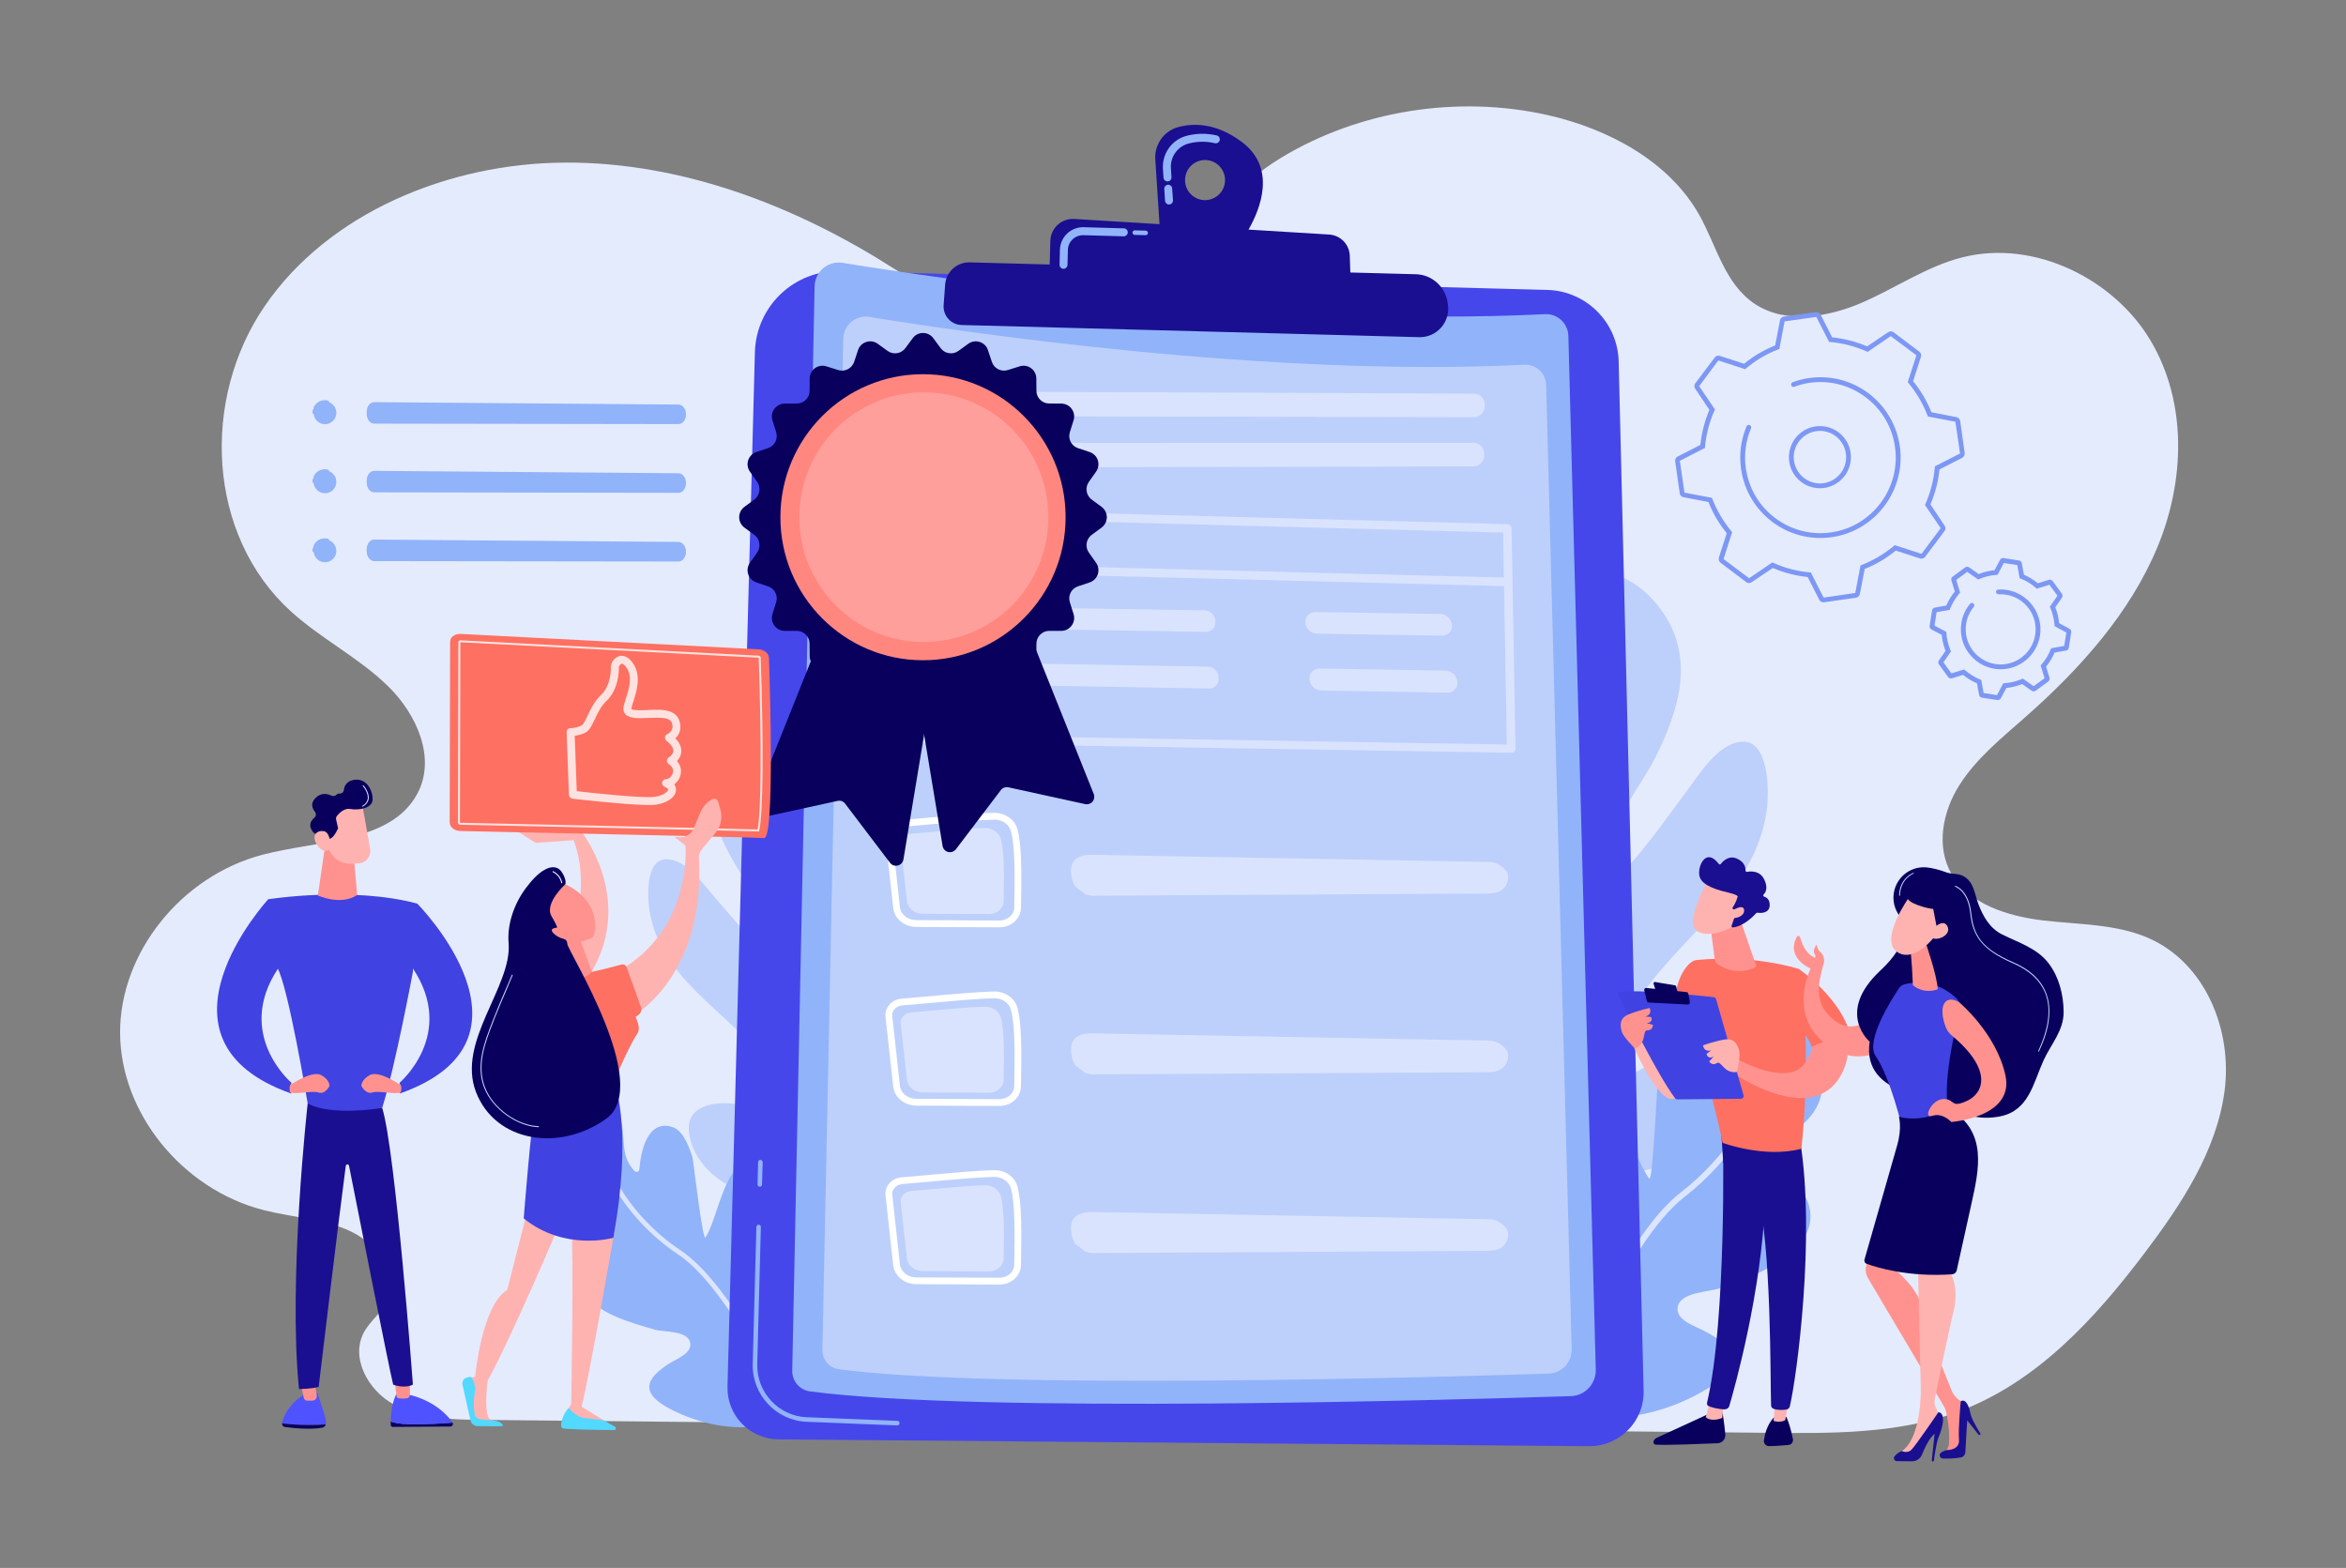 <svg xmlns="http://www.w3.org/2000/svg" width="781" height="522" viewBox="0 0 781 522" clip-rule="evenodd" fill-rule="evenodd" stroke-linejoin="round" stroke-miterlimit="2"><rect x="0" y="0" width="781" height="522" fill="#808080" stroke="none"/><defs><linearGradient id="Gradient-0" x1="0" y1="0" x2="1" y2="0" gradientUnits="userSpaceOnUse" gradientTransform="matrix(712730 -1481860 1481860 712730 -512147 934264)"><stop offset="0" stop-color="#dae3fe"/><stop offset="1" stop-color="#e9effd"/></linearGradient><linearGradient id="Gradient-1" x1="0" y1="0" x2="1" y2="0" gradientUnits="userSpaceOnUse" gradientTransform="matrix(-471240 542655 -542655 -471240 749282 362052)"><stop offset="0" stop-color="#4042e2"/><stop offset="1" stop-color="#4f52ff"/></linearGradient><linearGradient id="Gradient-2" x1="0" y1="0" x2="1" y2="0" gradientUnits="userSpaceOnUse" gradientTransform="matrix(-18263.7 20811.4 -20811.4 -18263.7 54503.8 1761.35)"><stop offset="0" stop-color="#09005d"/><stop offset="1" stop-color="#1a0f91"/></linearGradient><linearGradient id="Gradient-3" x1="0" y1="0" x2="1" y2="0" gradientUnits="userSpaceOnUse" gradientTransform="matrix(147767 0 0 147767 197786 43791.1)"><stop offset="0" stop-color="#dae3fe"/><stop offset="1" stop-color="#e9effd"/></linearGradient><linearGradient id="Gradient-4" x1="0" y1="0" x2="1" y2="0" gradientUnits="userSpaceOnUse" gradientTransform="matrix(3741.6 0 0 3741.6 32946.7 25226.6)"><stop offset="0" stop-color="#dae3fe"/><stop offset="1" stop-color="#e9effd"/></linearGradient><linearGradient id="Gradient-5" x1="0" y1="0" x2="1" y2="0" gradientUnits="userSpaceOnUse" gradientTransform="matrix(32446.8 0 0 32446.8 97593.2 5709.13)"><stop offset="0" stop-color="#dae3fe"/><stop offset="1" stop-color="#e9effd"/></linearGradient><linearGradient id="Gradient-6" x1="0" y1="0" x2="1" y2="0" gradientUnits="userSpaceOnUse" gradientTransform="matrix(3295.5 0 0 3295.5 31206.6 35901.3)"><stop offset="0" stop-color="#fe7062"/><stop offset="1" stop-color="#ff928e"/></linearGradient><linearGradient id="Gradient-7" x1="0" y1="0" x2="1" y2="0" gradientUnits="userSpaceOnUse" gradientTransform="matrix(3295.5 0 0 3295.5 31206.6 44058.4)"><stop offset="0" stop-color="#fe7062"/><stop offset="1" stop-color="#ff928e"/></linearGradient><linearGradient id="Gradient-8" x1="0" y1="0" x2="1" y2="0" gradientUnits="userSpaceOnUse" gradientTransform="matrix(3295.5 0 0 3295.5 31206.6 52224.4)"><stop offset="0" stop-color="#fe7062"/><stop offset="1" stop-color="#ff928e"/></linearGradient><linearGradient id="Gradient-9" x1="0" y1="0" x2="1" y2="0" gradientUnits="userSpaceOnUse" gradientTransform="matrix(-10987.6 31123.2 -31123.2 -10987.6 72738.7 55606.8)"><stop offset="0" stop-color="#09005d"/><stop offset="1" stop-color="#1a0f91"/></linearGradient><linearGradient id="Gradient-10" x1="0" y1="0" x2="1" y2="0" gradientUnits="userSpaceOnUse" gradientTransform="matrix(8090.5 22877 -22877 8090.5 77286.7 47173.4)"><stop offset="0" stop-color="#09005d"/><stop offset="1" stop-color="#1a0f91"/></linearGradient><linearGradient id="Gradient-11" x1="0" y1="0" x2="1" y2="0" gradientUnits="userSpaceOnUse" gradientTransform="matrix(47480.3 0 0 47480.3 95696.7 43100)"><stop offset="0" stop-color="#09005d"/><stop offset="1" stop-color="#1a0f91"/></linearGradient><linearGradient id="Gradient-12" x1="0" y1="0" x2="1" y2="0" gradientUnits="userSpaceOnUse" gradientTransform="matrix(17286.4 -36318.4 36318.4 17286.4 66953.1 61878.3)"><stop offset="0" stop-color="#fe7062"/><stop offset="1" stop-color="#ff928e"/></linearGradient><linearGradient id="Gradient-13" x1="0" y1="0" x2="1" y2="0" gradientUnits="userSpaceOnUse" gradientTransform="matrix(-12189.9 31826.5 -31826.5 -12189.9 103679 25487.1)"><stop offset="0" stop-color="#ff928e"/><stop offset="1" stop-color="#feb3b1"/></linearGradient><linearGradient id="Gradient-14" x1="127.56" y1="-31.5" x2="337.56" y2="74" gradientUnits="userSpaceOnUse"><stop offset="0" stop-color="#dae3fe"/><stop offset="1" stop-color="#e9effd"/></linearGradient><linearGradient id="Gradient-15" x1="421.38" y1="307.98" x2="421.38" y2="412.19" gradientUnits="userSpaceOnUse" gradientTransform="matrix(46.23 0 0 46.23 2987.58 4990.69)"><stop offset="0" stop-color="#dae3fe"/><stop offset="1" stop-color="#e9effd"/></linearGradient><linearGradient id="Gradient-16" x1="0" y1="0" x2="1" y2="0" gradientUnits="userSpaceOnUse" gradientTransform="matrix(-23.41 -936.7 936.7 -23.41 5066.67 18332)"><stop offset="0" stop-color="#4042e2"/><stop offset="1" stop-color="#4f52ff"/></linearGradient><linearGradient id="Gradient-17" x1="0" y1="0" x2="1" y2="0" gradientUnits="userSpaceOnUse" gradientTransform="matrix(100.37 647.93 -647.93 100.37 3296.81 2999.02)"><stop offset="0" stop-color="#09005d"/><stop offset="1" stop-color="#1a0f91"/></linearGradient><linearGradient id="Gradient-18" x1="0" y1="0" x2="1" y2="0" gradientUnits="userSpaceOnUse" gradientTransform="matrix(-104.64 666.3 -666.3 -104.64 2112.22 11757.4)"><stop offset="0" stop-color="#ff928e"/><stop offset="1" stop-color="#feb3b1"/></linearGradient><linearGradient id="Gradient-19" x1="0" y1="0" x2="1" y2="0" gradientUnits="userSpaceOnUse" gradientTransform="matrix(-69.6 627.18 -627.18 -69.6 10261.6 3118.45)"><stop offset="0" stop-color="#09005d"/><stop offset="1" stop-color="#1a0f91"/></linearGradient><linearGradient id="Gradient-20" x1="0" y1="0" x2="1" y2="0" gradientUnits="userSpaceOnUse" gradientTransform="matrix(14.63 -903.5 903.5 14.63 8974.07 17559.3)"><stop offset="0" stop-color="#4042e2"/><stop offset="1" stop-color="#4f52ff"/></linearGradient><linearGradient id="Gradient-21" x1="0" y1="0" x2="1" y2="0" gradientUnits="userSpaceOnUse" gradientTransform="matrix(-123.39 660.8 -660.8 -123.39 2516.25 12941.1)"><stop offset="0" stop-color="#ff928e"/><stop offset="1" stop-color="#feb3b1"/></linearGradient><linearGradient id="Gradient-22" x1="0" y1="0" x2="1" y2="0" gradientUnits="userSpaceOnUse" gradientTransform="matrix(2441.49 -31195 31195 2441.49 110.13 135715)"><stop offset="0" stop-color="#09005d"/><stop offset="1" stop-color="#1a0f91"/></linearGradient><linearGradient id="Gradient-23" x1="0" y1="0" x2="1" y2="0" gradientUnits="userSpaceOnUse" gradientTransform="matrix(-1363.3 20495.1 -20495.1 -1363.3 26758.5 67649.7)"><stop offset="0" stop-color="#4042e2"/><stop offset="1" stop-color="#4f52ff"/></linearGradient><linearGradient id="Gradient-24" x1="0" y1="0" x2="1" y2="0" gradientUnits="userSpaceOnUse" gradientTransform="matrix(-321.07 1985.7 -1985.7 -321.07 5485.46 18410)"><stop offset="0" stop-color="#ff928e"/><stop offset="1" stop-color="#feb3b1"/></linearGradient><linearGradient id="Gradient-25" x1="0" y1="0" x2="1" y2="0" gradientUnits="userSpaceOnUse" gradientTransform="matrix(-2175 18099.3 -18099.3 -2175 13550.8 60978.1)"><stop offset="0" stop-color="#4042e2"/><stop offset="1" stop-color="#4f52ff"/></linearGradient><linearGradient id="Gradient-26" x1="0" y1="0" x2="1" y2="0" gradientUnits="userSpaceOnUse" gradientTransform="matrix(-478.41 855.32 -855.32 -478.41 4838.25 7538.39)"><stop offset="0" stop-color="#ff928e"/><stop offset="1" stop-color="#feb3b1"/></linearGradient><linearGradient id="Gradient-27" x1="0" y1="0" x2="1" y2="0" gradientUnits="userSpaceOnUse" gradientTransform="matrix(-2110.8 17516 -17516 -2110.8 17772.4 60070)"><stop offset="0" stop-color="#4042e2"/><stop offset="1" stop-color="#4f52ff"/></linearGradient><linearGradient id="Gradient-28" x1="0" y1="0" x2="1" y2="0" gradientUnits="userSpaceOnUse" gradientTransform="matrix(245.12 512.36 -512.36 245.12 5373.87 7465.25)"><stop offset="0" stop-color="#ff928e"/><stop offset="1" stop-color="#feb3b1"/></linearGradient><linearGradient id="Gradient-29" x1="0" y1="0" x2="1" y2="0" gradientUnits="userSpaceOnUse" gradientTransform="matrix(-1189.7 -871.2 871.2 -1189.7 52339 81608.2)"><stop offset="0" stop-color="#ff928e"/><stop offset="1" stop-color="#feb3b1"/></linearGradient><linearGradient id="Gradient-30" x1="0" y1="0" x2="1" y2="0" gradientUnits="userSpaceOnUse" gradientTransform="matrix(1365.7 0 0 1365.7 6896.51 16519)"><stop offset="0" stop-color="#09005d"/><stop offset="1" stop-color="#1a0f91"/></linearGradient><linearGradient id="Gradient-31" x1="0" y1="0" x2="1" y2="0" gradientUnits="userSpaceOnUse" gradientTransform="matrix(-366.2 -300.1 300.1 -366.2 17684.1 24653.1)"><stop offset="0" stop-color="#ff928e"/><stop offset="1" stop-color="#feb3b1"/></linearGradient><linearGradient id="Gradient-32" x1="0" y1="0" x2="1" y2="0" gradientUnits="userSpaceOnUse" gradientTransform="matrix(15.1 0 0 15.1 956.71 6156.26)"><stop offset="0" stop-color="#dae3fe"/><stop offset="1" stop-color="#e9effd"/></linearGradient><linearGradient id="Gradient-33" x1="0" y1="0" x2="1" y2="0" gradientUnits="userSpaceOnUse" gradientTransform="matrix(997.7 -1843.2 1843.2 997.7 39072.1 28021.9)"><stop offset="0" stop-color="#ff928e"/><stop offset="1" stop-color="#feb3b1"/></linearGradient><linearGradient id="Gradient-34" x1="0" y1="0" x2="1" y2="0" gradientUnits="userSpaceOnUse" gradientTransform="matrix(-8.2 1931.9 -1931.9 -8.2 43067.8 16140.4)"><stop offset="0" stop-color="#09005d"/><stop offset="1" stop-color="#1a0f91"/></linearGradient><linearGradient id="Gradient-35" x1="0" y1="0" x2="1" y2="0" gradientUnits="userSpaceOnUse" gradientTransform="matrix(-115.1 0 0 -115.1 11529.4 9501.64)"><stop offset="0" stop-color="#ff928e"/><stop offset="1" stop-color="#feb3b1"/></linearGradient><linearGradient id="Gradient-36" x1="0" y1="0" x2="1" y2="0" gradientUnits="userSpaceOnUse" gradientTransform="matrix(-5377 -31492 31492 -5377 50616.4 141105)"><stop offset="0" stop-color="#09005d"/><stop offset="1" stop-color="#1a0f91"/></linearGradient><linearGradient id="Gradient-37" x1="0" y1="0" x2="1" y2="0" gradientUnits="userSpaceOnUse" gradientTransform="matrix(-15.7 1650.7 -1650.7 -15.7 18640.7 13868.7)"><stop offset="0" stop-color="#09005d"/><stop offset="1" stop-color="#1a0f91"/></linearGradient><linearGradient id="Gradient-38" x1="0" y1="0" x2="1" y2="0" gradientUnits="userSpaceOnUse" gradientTransform="matrix(-85.9 0 0 -85.9 10418.5 12278.1)"><stop offset="0" stop-color="#ff928e"/><stop offset="1" stop-color="#feb3b1"/></linearGradient><linearGradient id="Gradient-39" x1="0" y1="0" x2="1" y2="0" gradientUnits="userSpaceOnUse" gradientTransform="matrix(-3982.5 -32369 32369 -3982.5 67366.4 144129)"><stop offset="0" stop-color="#09005d"/><stop offset="1" stop-color="#1a0f91"/></linearGradient><linearGradient id="Gradient-40" x1="0" y1="0" x2="1" y2="0" gradientUnits="userSpaceOnUse" gradientTransform="matrix(8738.2 15439.4 -15439.4 8738.2 85883.5 63185)"><stop offset="0" stop-color="#fe7062"/><stop offset="1" stop-color="#ff928e"/></linearGradient><linearGradient id="Gradient-41" x1="0" y1="0" x2="1" y2="0" gradientUnits="userSpaceOnUse" gradientTransform="matrix(3433.5 7999.4 -7999.4 3433.5 46300.2 26407.7)"><stop offset="0" stop-color="#fe7062"/><stop offset="1" stop-color="#ff928e"/></linearGradient><linearGradient id="Gradient-42" x1="0" y1="0" x2="1" y2="0" gradientUnits="userSpaceOnUse" gradientTransform="matrix(3932.1 -2363.3 2363.3 3932.1 71146.9 22538.4)"><stop offset="0" stop-color="#ff928e"/><stop offset="1" stop-color="#feb3b1"/></linearGradient><linearGradient id="Gradient-43" x1="0" y1="0" x2="1" y2="0" gradientUnits="userSpaceOnUse" gradientTransform="matrix(-2390.8 6512.6 -6512.6 -2390.8 79553.8 36163.4)"><stop offset="0" stop-color="#4042e2"/><stop offset="1" stop-color="#4f52ff"/></linearGradient><linearGradient id="Gradient-44" x1="0" y1="0" x2="1" y2="0" gradientUnits="userSpaceOnUse" gradientTransform="matrix(28.3 260.36 -260.36 28.3 14415.6 4097.58)"><stop offset="0" stop-color="#09005d"/><stop offset="1" stop-color="#1a0f91"/></linearGradient><linearGradient id="Gradient-45" x1="0" y1="0" x2="1" y2="0" gradientUnits="userSpaceOnUse" gradientTransform="matrix(14.5 240.5 -240.5 14.5 27152.8 5941.75)"><stop offset="0" stop-color="#09005d"/><stop offset="1" stop-color="#1a0f91"/></linearGradient><linearGradient id="Gradient-46" x1="0" y1="0" x2="1" y2="0" gradientUnits="userSpaceOnUse" gradientTransform="matrix(-467.9 0 0 -467.9 22870.1 12320.6)"><stop offset="0" stop-color="#ff928e"/><stop offset="1" stop-color="#feb3b1"/></linearGradient><linearGradient id="Gradient-47" x1="0" y1="0" x2="1" y2="0" gradientUnits="userSpaceOnUse" gradientTransform="matrix(391.8 -193.7 193.7 391.8 18831.5 14902.3)"><stop offset="0" stop-color="#ff928e"/><stop offset="1" stop-color="#feb3b1"/></linearGradient><linearGradient id="Gradient-48" x1="0" y1="0" x2="1" y2="0" gradientUnits="userSpaceOnUse" gradientTransform="matrix(0 1567.1 -1567.1 0 29219.7 16413.5)"><stop offset="0" stop-color="#ff928e"/><stop offset="1" stop-color="#feb3b1"/></linearGradient><linearGradient id="Gradient-49" x1="0" y1="0" x2="1" y2="0" gradientUnits="userSpaceOnUse" gradientTransform="matrix(-582.5 2654 -2654 -582.5 39313.2 -15329.9)"><stop offset="0" stop-color="#ff928e"/><stop offset="1" stop-color="#feb3b1"/></linearGradient><linearGradient id="Gradient-50" x1="0" y1="0" x2="1" y2="0" gradientUnits="userSpaceOnUse" gradientTransform="matrix(-2098 1665.5 -1665.5 -2098 44473.4 20606.9)"><stop offset="0" stop-color="#09005d"/><stop offset="1" stop-color="#1a0f91"/></linearGradient><linearGradient id="Gradient-51" x1="0" y1="0" x2="1" y2="0" gradientUnits="userSpaceOnUse" gradientTransform="matrix(-87.2 586.5 -586.5 -87.2 12802.6 -3160.12)"><stop offset="0" stop-color="#ff928e"/><stop offset="1" stop-color="#feb3b1"/></linearGradient><linearGradient id="Gradient-52" x1="0" y1="0" x2="1" y2="0" gradientUnits="userSpaceOnUse" gradientTransform="matrix(4875.7 6969.5 -6969.5 4875.7 65143.1 39738.3)"><stop offset="0" stop-color="#ff928e"/><stop offset="1" stop-color="#feb3b1"/></linearGradient><linearGradient id="Gradient-53" x1="0" y1="0" x2="1" y2="0" gradientUnits="userSpaceOnUse" gradientTransform="matrix(12021 32225.3 -32225.3 12021 149831 60867.5)"><stop offset="0" stop-color="#09005d"/><stop offset="1" stop-color="#1a0f91"/></linearGradient><linearGradient id="Gradient-54" x1="0" y1="0" x2="1" y2="0" gradientUnits="userSpaceOnUse" gradientTransform="matrix(6198.3 10468.6 -10468.6 6198.3 62885 50170.1)"><stop offset="0" stop-color="#4042e2"/><stop offset="1" stop-color="#4f52ff"/></linearGradient><linearGradient id="Gradient-55" x1="0" y1="0" x2="1" y2="0" gradientUnits="userSpaceOnUse" gradientTransform="matrix(-137.2 1566.8 -1566.8 -137.2 19981.5 16242.3)"><stop offset="0" stop-color="#ff928e"/><stop offset="1" stop-color="#feb3b1"/></linearGradient><linearGradient id="Gradient-56" x1="0" y1="0" x2="1" y2="0" gradientUnits="userSpaceOnUse" gradientTransform="matrix(-2026 361.7 -361.7 -2026 160023 -12149)"><stop offset="0" stop-color="#ff928e"/><stop offset="1" stop-color="#feb3b1"/></linearGradient><linearGradient id="Gradient-57" x1="0" y1="0" x2="1" y2="0" gradientUnits="userSpaceOnUse" gradientTransform="matrix(2298.9 6345.8 -6345.8 2298.9 28117 12851.6)"><stop offset="0" stop-color="#09005d"/><stop offset="1" stop-color="#1a0f91"/></linearGradient><linearGradient id="Gradient-58" x1="0" y1="0" x2="1" y2="0" gradientUnits="userSpaceOnUse" gradientTransform="matrix(-713.2 168.23 -168.23 -713.2 57885.9 -3235.72)"><stop offset="0" stop-color="#ff928e"/><stop offset="1" stop-color="#feb3b1"/></linearGradient><linearGradient id="Gradient-59" x1="0" y1="0" x2="1" y2="0" gradientUnits="userSpaceOnUse" gradientTransform="matrix(4189.4 13298 -13298 4189.4 76618 101514)"><stop offset="0" stop-color="#ff928e"/><stop offset="1" stop-color="#feb3b1"/></linearGradient><linearGradient id="Gradient-60" x1="0" y1="0" x2="1" y2="0" gradientUnits="userSpaceOnUse" gradientTransform="matrix(-591.3 -3.9 3.9 -591.3 29253.9 28915.9)"><stop offset="0" stop-color="#09005d"/><stop offset="1" stop-color="#1a0f91"/></linearGradient><linearGradient id="Gradient-61" x1="0" y1="0" x2="1" y2="0" gradientUnits="userSpaceOnUse" gradientTransform="matrix(8069.6 -4362.5 4362.5 8069.6 29341.4 92978.2)"><stop offset="0" stop-color="#ff928e"/><stop offset="1" stop-color="#feb3b1"/></linearGradient><linearGradient id="Gradient-62" x1="0" y1="0" x2="1" y2="0" gradientUnits="userSpaceOnUse" gradientTransform="matrix(-840.5 -8.1 8.1 -840.5 34148.2 24917.8)"><stop offset="0" stop-color="#09005d"/><stop offset="1" stop-color="#1a0f91"/></linearGradient><linearGradient id="Gradient-63" x1="0" y1="0" x2="1" y2="0" gradientUnits="userSpaceOnUse" gradientTransform="matrix(-8118.5 17605.1 -17605.1 -8118.5 85632.8 58268.1)"><stop offset="0" stop-color="#09005d"/><stop offset="1" stop-color="#1a0f91"/></linearGradient><linearGradient id="Gradient-64" x1="0" y1="0" x2="1" y2="0" gradientUnits="userSpaceOnUse" gradientTransform="matrix(261.3 7067.9 -7067.9 261.3 57263.6 41063.1)"><stop offset="0" stop-color="#ff928e"/><stop offset="1" stop-color="#feb3b1"/></linearGradient><linearGradient id="Gradient-65" x1="0" y1="0" x2="1" y2="0" gradientUnits="userSpaceOnUse" gradientTransform="matrix(6532.2 -7425.9 7425.9 6532.2 11671.5 56762.7)"><stop offset="0" stop-color="#ff928e"/><stop offset="1" stop-color="#feb3b1"/></linearGradient><linearGradient id="Gradient-66" x1="0" y1="0" x2="1" y2="0" gradientUnits="userSpaceOnUse" gradientTransform="matrix(16818 54639.4 -54639.4 16818 53296.7 44916.2)"><stop offset="0" stop-color="#fe7062"/><stop offset="1" stop-color="#ff928e"/></linearGradient><linearGradient id="Gradient-67" x1="0" y1="0" x2="1" y2="0" gradientUnits="userSpaceOnUse" gradientTransform="matrix(-3162.5 0 0 -3162.5 19053.2 92275.3)"><stop offset="0" stop-color="#ff928e"/><stop offset="1" stop-color="#feb3b1"/></linearGradient><linearGradient id="Gradient-68" x1="0" y1="0" x2="1" y2="0" gradientUnits="userSpaceOnUse" gradientTransform="matrix(1054.8 5401.2 -5401.2 1054.8 5659.84 19486)"><stop offset="0" stop-color="#53d8ff"/><stop offset="1" stop-color="#3840f7"/></linearGradient><linearGradient id="Gradient-69" x1="0" y1="0" x2="1" y2="0" gradientUnits="userSpaceOnUse" gradientTransform="matrix(156.3 2528.18 -2528.18 156.3 10330.2 8667.12)"><stop offset="0" stop-color="#53d8ff"/><stop offset="1" stop-color="#3840f7"/></linearGradient><linearGradient id="Gradient-70" x1="0" y1="0" x2="1" y2="0" gradientUnits="userSpaceOnUse" gradientTransform="matrix(-1061.5 0 0 -1061.5 12247.1 87326.7)"><stop offset="0" stop-color="#ff928e"/><stop offset="1" stop-color="#feb3b1"/></linearGradient><linearGradient id="Gradient-71" x1="0" y1="0" x2="1" y2="0" gradientUnits="userSpaceOnUse" gradientTransform="matrix(-4059.3 0 0 -4059.3 28261.2 59953.2)"><stop offset="0" stop-color="#ff928e"/><stop offset="1" stop-color="#feb3b1"/></linearGradient><linearGradient id="Gradient-72" x1="0" y1="0" x2="1" y2="0" gradientUnits="userSpaceOnUse" gradientTransform="matrix(-10535.7 17109.5 -17109.5 -10535.7 19626.8 39606)"><stop offset="0" stop-color="#fe7062"/><stop offset="1" stop-color="#ff928e"/></linearGradient><linearGradient id="Gradient-73" x1="0" y1="0" x2="1" y2="0" gradientUnits="userSpaceOnUse" gradientTransform="matrix(-10776.2 7491.4 -7491.4 -10776.2 19993.4 55401.1)"><stop offset="0" stop-color="#4042e2"/><stop offset="1" stop-color="#4f52ff"/></linearGradient><linearGradient id="Gradient-74" x1="0" y1="0" x2="1" y2="0" gradientUnits="userSpaceOnUse" gradientTransform="matrix(-926.67 1722.2 -1722.2 -926.67 7547.57 14178.6)"><stop offset="0" stop-color="#ff928e"/><stop offset="1" stop-color="#feb3b1"/></linearGradient><linearGradient id="Gradient-75" x1="0" y1="0" x2="1" y2="0" gradientUnits="userSpaceOnUse" gradientTransform="matrix(-1509.1 3484.2 -3484.2 -1509.1 13166.5 20831)"><stop offset="0" stop-color="#ff928e"/><stop offset="1" stop-color="#feb3b1"/></linearGradient><linearGradient id="Gradient-76" x1="0" y1="0" x2="1" y2="0" gradientUnits="userSpaceOnUse" gradientTransform="matrix(-18573.1 20274.3 -20274.3 -18573.1 45431.4 95827.7)"><stop offset="0" stop-color="#09005d"/><stop offset="1" stop-color="#1a0f91"/></linearGradient><clipPath id="ClipPath-1"><path d="M539.25 409.34h2.43c.76 0 1.39 .67 1.39 1.43c0 .79-0.63 1.42-1.42 1.42h-2.4c-0.75-0.03-1.39-0.66-1.39-1.42c0-0.79 .63-1.43 1.39-1.43Zm7.77-0.25l2.3-0.22h.06c.76-0.06 1.45 .47 1.55 1.26c.06 .76-0.51 1.46-1.26 1.52c-0.82 .1-1.61 .19-2.4 .25c-0.79 .07-1.45-0.5-1.52-1.26c-0.09-0.76 .48-1.45 1.23-1.52l.04-0.03Zm-15.4-0.29l2.3 .26h.03c.79 .06 1.36 .76 1.26 1.55c-0.06 .79-0.75 1.36-1.54 1.26l-2.4-0.22c-0.76-0.09-1.36-0.79-1.26-1.58c.06-0.76 .75-1.33 1.54-1.26h.07Zm-7.67-1.23l2.3 .44h.03c.76 .16 1.26 .92 1.14 1.68c-0.16 .79-0.92 1.3-1.67 1.14l-2.37-0.44c-0.76-0.16-1.26-0.89-1.14-1.68c.16-0.76 .92-1.3 1.68-1.14h.03Zm30.7 .44l2.27-0.47l.04-0.03c.75-0.16 1.48 .31 1.67 1.07c.16 .76-0.32 1.49-1.08 1.68l-2.33 .51c-0.76 .15-1.51-0.32-1.67-1.08c-0.16-0.73 .31-1.49 1.07-1.64l.03-0.04Zm-38.21-2.27l2.24 .6h.03c.76 .22 1.2 1.01 1.01 1.77c-0.22 .79-1.01 1.23-1.77 1.01l-2.3-0.63c-0.79-0.19-1.23-0.98-1.01-1.77c.19-0.76 .98-1.21 1.77-1.02l.03 .04Zm45.66 .34l2.21-0.75h.03c.73-0.26 1.51 .12 1.77 .85c.25 .73-0.16 1.52-0.86 1.77l-2.3 .76c-0.72 .25-1.51-0.13-1.73-0.85c-0.26-0.73 .12-1.52 .85-1.78h.03Zm-53.08-2.75l2.21 .76h.03c.76 .29 1.14 1.11 .89 1.87c-0.26 .76-1.08 1.14-1.83 .88l-2.28-0.79c-0.75-0.25-1.13-1.07-0.88-1.83c.25-0.76 1.07-1.17 1.83-0.89h.03Zm60.31-0.03l2.08-0.98h.03c.69-0.32 1.51-0.03 1.83 .66c.35 .7 .03 1.52-0.66 1.84l-2.18 1.01c-0.66 .32-1.48 .03-1.83-0.66c-0.32-0.7 0-1.52 .66-1.84l.07-0.03Zm-67.53-2.82l2.14 .89h.03c.73 .32 1.08 1.17 .79 1.93c-0.31 .73-1.17 1.08-1.89 .76l-2.21-0.89c-0.76-0.31-1.1-1.17-0.79-1.93c.28-0.72 1.14-1.07 1.89-0.79l.04 .03Zm74.4-0.69l1.99-1.2h.03c.63-0.42 1.49-0.19 1.87 .47c.41 .63 .19 1.49-0.48 1.87l-2.05 1.23c-0.63 .41-1.48 .19-1.86-0.47c-0.41-0.64-0.19-1.49 .44-1.87l.06-0.03Zm-81.5-2.56l2.11 1.01c.76 .35 1.04 1.23 .69 1.96c-0.34 .73-1.2 1.04-1.92 .7l-2.15-1.02c-0.75-0.34-1.04-1.23-0.72-1.96c.34-0.73 1.23-1.04 1.95-0.69h.04Zm87.97-1.65l1.9-1.39l.03-0.03c.6-0.45 1.42-0.32 1.86 .28c.44 .6 .35 1.46-0.25 1.9l-1.93 1.46c-0.6 .44-1.45 .31-1.89-0.29c-0.47-0.6-0.35-1.45 .25-1.9l.03-0.03Zm-94.95-1.9l2.08 1.11h.04c.69 .38 .97 1.27 .6 1.99c-0.38 .73-1.27 .98-1.99 .6l-2.09-1.1c-0.72-0.38-1-1.27-0.63-2c.38-0.72 1.27-0.98 1.99-0.6Zm-6.81-3.83l2.05 1.17c.69 .42 .94 1.33 .53 2.03c-0.38 .73-1.29 .98-1.98 .57l-2.09-1.17c-0.69-0.41-0.94-1.33-0.53-2.03c.38-0.72 1.29-0.98 2.02-0.57Zm107.82 .89l1.71-1.55l.03-0.03c.57-0.51 1.39-0.44 1.89 .09c.47 .54 .44 1.36-0.09 1.87l-1.77 1.64c-0.54 .48-1.39 .45-1.89-0.09c-0.48-0.54-0.45-1.39 .09-1.9l.03-0.03Zm-114.55-4.9l2.02 1.23c.7 .44 .92 1.36 .51 2.06c-0.44 .69-1.36 .91-2.05 .5l-2.02-1.23c-0.69-0.44-0.95-1.36-0.51-2.06c.41-0.72 1.33-0.95 2.06-0.5Zm120.11-0.51l1.54-1.71l.03-0.03c.48-0.54 1.3-0.57 1.83-0.09c.54 .47 .57 1.29 .1 1.83l-1.58 1.8c-0.5 .54-1.32 .57-1.86 .1c-0.54-0.48-0.6-1.3-0.09-1.87l.03-0.03Zm-126.73-3.67l1.99 1.27c.69 .44 .91 1.39 .44 2.08c-0.44 .7-1.36 .89-2.05 .45l-1.99-1.27c-0.69-0.44-0.92-1.39-0.47-2.09c.44-0.69 1.38-0.88 2.08-0.44Zm131.68-2.25l1.39-1.89l.03-0.04c.41-0.56 1.2-0.69 1.77-0.25c.57 .41 .69 1.2 .28 1.77l-1.42 1.96c-0.41 .57-1.2 .7-1.8 .29c-0.57-0.41-0.69-1.23-0.28-1.8h.03v-0.04Zm-138.28-2.05l1.99 1.3c.7 .47 .88 1.39 .44 2.08c-0.47 .7-1.39 .89-2.08 .45l-1.99-1.3c-0.69-0.48-0.88-1.39-0.44-2.09c.47-0.7 1.39-0.92 2.08-0.44Zm-6.53-4.37l1.96 1.33c.69 .44 .88 1.39 .44 2.09c-0.47 .69-1.42 .88-2.11 .44l-1.96-1.33c-0.7-0.47-0.88-1.42-0.44-2.12c.47-0.69 1.42-0.88 2.11-0.41Zm149.16 0l1.17-2.02l.03-0.03c.35-0.61 1.11-0.8 1.71-0.45c.6 .35 .79 1.11 .44 1.71l-1.2 2.09c-0.35 .6-1.1 .82-1.7 .47c-0.6-0.34-0.82-1.14-0.48-1.74l.04-0.03Zm-155.66-4.4l1.96 1.33c.69 .48 .85 1.43 .41 2.12c-0.48 .7-1.42 .89-2.12 .41l-1.95-1.32c-0.73-0.48-0.89-1.43-0.45-2.12c.48-0.7 1.42-0.89 2.12-0.42h.03Zm-6.53-4.42l1.95 1.32c.7 .48 .89 1.43 .42 2.12c-0.48 .7-1.42 .89-2.12 .42l-1.96-1.33c-0.69-0.48-0.88-1.43-0.41-2.12c.48-0.7 1.42-0.89 2.12-0.41Zm165.85 1.99l.95-2.12v-0.03c.29-0.64 1.01-0.92 1.64-0.64c.6 .29 .89 1.02 .6 1.62l-0.95 2.21c-0.28 .64-1 .89-1.64 .64c-0.63-0.29-0.91-1.02-0.63-1.65l.03-0.03Zm-172.35-6.42l1.95 1.33c.7 .47 .89 1.42 .41 2.11c-0.47 .73-1.42 .92-2.14 .45l-1.96-1.33c-0.69-0.48-0.88-1.46-0.41-2.15c.48-0.7 1.42-0.89 2.15-0.41Zm175.23-0.76l.69-2.22l.03-0.03c.19-0.63 .89-1.01 1.52-0.79c.63 .19 .98 .89 .75 1.52l-0.69 2.28c-0.22 .63-0.88 1.01-1.51 .79c-0.63-0.19-1.01-0.89-0.79-1.52v-0.03Zm-181.76-3.64l1.95 1.3c.73 .47 .92 1.45 .44 2.15c-0.47 .73-1.45 .91-2.14 .44l-1.99-1.33c-0.69-0.47-0.88-1.42-0.41-2.15c.47-0.7 1.42-0.92 2.15-0.44v.03Zm-6.57-4.37l1.96 1.3c.72 .47 .91 1.42 .44 2.15c-0.47 .7-1.42 .92-2.11 .44h-0.04l-1.95-1.29c-0.7-0.48-0.92-1.43-0.44-2.15c.47-0.7 1.42-0.92 2.14-0.45Zm190.38 .54l.34-1.77v-0.03c.13-0.63 .76-1.08 1.39-0.95c.67 .13 1.08 .76 .95 1.39l-0.35 1.84c-0.12 .66-0.75 1.07-1.39 .94c-0.66-0.12-1.07-0.72-0.94-1.39v-0.03Zm-197-4.81l1.98 1.27c.7 .47 .92 1.42 .48 2.12c-0.48 .73-1.42 .91-2.12 .47h-0.03l-1.96-1.3h-0.03c-0.69-0.44-0.91-1.39-0.44-2.11c.44-0.7 1.39-0.92 2.12-0.45Zm-6.69-4.21l1.98 1.27c.73 .44 .95 1.36 .51 2.09c-0.44 .73-1.39 .95-2.08 .5h-0.04l-1.98-1.26c-0.73-0.44-0.95-1.39-0.51-2.09c.44-0.73 1.39-0.95 2.12-0.51Zm-180.38 2.16l1.46-1.93c.41-0.51 1.13-0.64 1.67-0.23c.5 .42 .63 1.14 .22 1.68l-0.03 .03l-1.42 1.84v.03c-0.41 .54-1.14 .63-1.67 .22c-0.51-0.38-0.6-1.14-0.23-1.64Zm173.59-6.24l2.05 1.21c.73 .44 .95 1.36 .54 2.08c-0.44 .73-1.36 .98-2.08 .54l-2.02-1.2h-0.03c-0.7-0.44-0.95-1.36-0.51-2.09c.41-0.73 1.36-0.95 2.05-0.54Zm-168.54 .04l1.64-1.78c.45-0.47 1.24-0.5 1.71-0.06c.5 .47 .53 1.23 .06 1.74l-1.61 1.71l-0.03 .03c-0.47 .47-1.23 .51-1.7 .06c-0.48-0.47-0.51-1.23-0.07-1.7Zm161.69-3.96l2.09 1.17c.72 .38 .98 1.33 .56 2.06c-0.41 .69-1.32 .98-2.05 .57v-0.03l-2.05-1.14h-0.03c-0.69-0.41-0.95-1.33-0.54-2.06c.38-0.73 1.3-0.98 2.02-0.57Zm-156.04-1.71l1.8-1.58c.51-0.47 1.29-0.41 1.74 .1c.47 .5 .41 1.29-0.1 1.77h-0.03l-1.77 1.55h-0.03c-0.5 .47-1.26 .41-1.73-0.1c-0.45-0.54-0.38-1.29 .12-1.74Zm149.1-2.09l2.12 1.11c.72 .41 .97 1.3 .6 2.06c-0.38 .73-1.3 1.01-2.02 .6l-2.09-1.11c-0.72-0.38-1.01-1.3-0.63-2.02c.38-0.73 1.3-1.02 2.02-0.64Zm-7.07-3.57l2.15 1.04c.72 .38 1.04 1.27 .66 2c-0.35 .76-1.26 1.04-1.99 .69l-2.11-1.04v-0.03c-0.76-0.35-1.04-1.24-0.69-2c.37-0.72 1.26-1.04 1.98-0.66Zm-135.87 .57l1.95-1.42c.57-0.42 1.36-0.29 1.77 .28c.41 .57 .28 1.36-0.28 1.77l-0.04 .03l-1.89 1.36l-0.03 .04c-0.57 .37-1.36 .25-1.77-0.32c-0.38-0.54-0.25-1.33 .29-1.74Zm128.71-3.92l2.18 .98c.72 .31 1.07 1.2 .72 1.96c-0.34 .73-1.2 1.07-1.95 .73h-0.03l-2.12-0.98h-0.03c-0.73-0.35-1.07-1.24-0.73-1.97c.35-0.76 1.23-1.07 1.96-0.72Zm-122.12-0.57l2.08-1.24c.6-0.38 1.39-0.16 1.77 .45c.35 .6 .16 1.42-0.44 1.77h-0.03l-0.03 .03l-1.99 1.17l-0.03 .03c-0.6 .35-1.39 .16-1.77-0.47c-0.35-0.6-0.16-1.4 .44-1.74Zm114.83-2.57l2.21 .92c.76 .32 1.1 1.17 .79 1.93c-0.32 .73-1.17 1.11-1.93 .79l-2.17-0.92c-0.76-0.31-1.11-1.17-0.79-1.93c.28-0.75 1.17-1.1 1.89-0.79Zm-107.86-1.32l2.15-1.08c.66-0.32 1.45-0.03 1.77 .6c.31 .67 .03 1.46-0.6 1.77l-0.03 .03l-2.12 1.02h-0.03c-0.63 .31-1.42 .03-1.74-0.6c-0.31-0.67-0.03-1.43 .6-1.74Zm100.48-1.52l2.24 .82c.76 .28 1.13 1.11 .85 1.87c-0.28 .76-1.1 1.17-1.86 .88h-0.03l-2.21-0.82c-0.76-0.29-1.14-1.14-0.85-1.9c.28-0.76 1.1-1.14 1.86-0.85Zm-7.51-2.57l2.27 .73c.76 .25 1.17 1.08 .95 1.84c-0.26 .79-1.08 1.2-1.83 .95h-0.04l-2.24-0.73c-0.75-0.25-1.2-1.08-0.94-1.84c.25-0.76 1.07-1.2 1.83-0.95Zm-85.71 .76l2.21-0.88c.7-0.29 1.48 .06 1.74 .76c.28 .69-0.07 1.45-0.73 1.74h-0.06l-2.15 .85h-0.03c-0.69 .29-1.48-0.06-1.73-0.76c-0.26-0.66 .06-1.45 .75-1.71Zm78.1-2.97l2.31 .63c.75 .22 1.19 1.01 1.01 1.77c-0.23 .79-1.01 1.24-1.8 1.02l-2.28-0.64c-0.78-0.22-1.23-1.01-1.01-1.77c.19-0.76 .98-1.23 1.77-1.01Zm-70.62 .22l2.27-0.69c.73-0.23 1.49 .18 1.74 .88c.22 .73-0.19 1.52-0.92 1.74h-0.03l-2.24 .67l-0.03 .03c-0.69 .22-1.45-0.19-1.67-0.92c-0.22-0.73 .16-1.49 .88-1.71Zm62.89-2.09l2.34 .54c.75 .16 1.26 .92 1.07 1.71c-0.16 .76-0.92 1.26-1.71 1.07h-0.03l-2.27-0.5h-0.03c-0.76-0.19-1.23-0.95-1.07-1.71c.19-0.79 .94-1.27 1.7-1.11Zm-55.22-0.06l2.33-0.54c.73-0.16 1.49 .32 1.64 1.05c.16 .72-0.28 1.48-1.04 1.64h-0.03l-2.27 .54h-0.03c-0.73 .16-1.45-0.29-1.64-1.05c-0.16-0.72 .31-1.45 1.04-1.64Zm47.43-1.39l2.33 .38c.79 .16 1.33 .88 1.17 1.67c-0.13 .76-0.85 1.3-1.64 1.17v-0.03l-2.31-0.38h-0.03c-0.79-0.12-1.29-0.88-1.16-1.64c.12-0.79 .85-1.3 1.64-1.17Zm-39.61-0.19l2.34-0.38c.76-0.1 1.48 .41 1.58 1.17c.12 .76-0.38 1.45-1.14 1.58h-0.03l-2.3 .35h-0.04c-0.75 .13-1.45-0.38-1.57-1.14c-0.13-0.76 .41-1.46 1.16-1.58Zm31.72-0.86l2.37 .29c.78 .06 1.35 .79 1.26 1.55c-0.1 .79-0.79 1.36-1.58 1.26h-0.03l-2.31-0.28h-0.03c-0.75-0.06-1.32-0.79-1.23-1.55c.06-0.79 .79-1.36 1.55-1.27Zm-23.83-0.19l2.37-0.19c.76-0.06 1.45 .51 1.51 1.27c.07 .79-0.5 1.45-1.26 1.52h-0.03l-2.33 .19h-0.04c-0.75 .06-1.42-0.51-1.48-1.27c-0.06-0.76 .51-1.45 1.26-1.52Zm15.91-0.38l2.36 .13c.79 .03 1.39 .7 1.36 1.49c-0.06 .76-0.73 1.36-1.48 1.33h-0.03l-2.34-0.13h-0.03c-0.76-0.03-1.36-0.7-1.33-1.49c.04-0.76 .7-1.36 1.49-1.33Zm-7.95-0.06l2.36-0.03c.79-0.03 1.42 .6 1.42 1.36c.03 .79-0.6 1.42-1.35 1.42l-2.4 .04c-0.79 0-1.42-0.61-1.42-1.4c0-0.76 .6-1.39 1.39-1.39Z" fill="url(#Gradient-15)" fill-rule="nonzero" transform="translate(-225.94,-310.02)"/></clipPath></defs><style>
@keyframes a0_t { 0% { transform: translate(390.5px,477.08px) skewX(0deg) skewY(0deg) scale(1,1) translate(-390.5px,-477.08px); animation-timing-function: cubic-bezier(.25,.46,.45,.94); } 50% { transform: translate(390.5px,477.08px) skewX(3deg) skewY(0deg) scale(1,1.04) translate(-390.5px,-477.08px); animation-timing-function: cubic-bezier(.46,.03,.52,.95); } 100% { transform: translate(390.5px,477.08px) skewX(0deg) skewY(0deg) scale(1,1) translate(-390.5px,-477.08px); } }
@keyframes a1_t { 0% { transform: translate(442.91px,472.78px) rotate(0deg) translate(-442.91px,-472.78px); animation-timing-function: cubic-bezier(.25,.46,.45,.94); } 50% { transform: translate(442.91px,472.78px) rotate(4.64deg) translate(-442.91px,-472.78px); animation-timing-function: cubic-bezier(.46,.03,.52,.95); } 100% { transform: translate(442.91px,472.78px) rotate(0deg) translate(-442.91px,-472.78px); } }
@keyframes a2_t { 0% { transform: translate(504.38px,471.9px) rotate(0deg) translate(-504.38px,-471.9px); animation-timing-function: cubic-bezier(.25,.46,.45,.94); } 50% { transform: translate(504.38px,471.9px) rotate(9.47deg) translate(-504.38px,-471.9px); animation-timing-function: cubic-bezier(.46,.03,.52,.95); } 100% { transform: translate(504.38px,471.9px) rotate(0deg) translate(-504.38px,-471.9px); } }
@keyframes a3_t { 0% { transform: translate(337.17px,461.87px) rotate(0deg) translate(-337.17px,-461.87px); animation-timing-function: cubic-bezier(.25,.46,.45,.94); } 50.769% { transform: translate(337.17px,461.87px) rotate(-7.12deg) translate(-337.17px,-461.87px); animation-timing-function: cubic-bezier(.46,.03,.52,.95); } 100% { transform: translate(337.17px,461.87px) rotate(0deg) translate(-337.17px,-461.87px); } }
@keyframes a4_t { 0% { transform: translate(272.04px,475.16px) rotate(0deg) translate(-272.04px,-475.16px); animation-timing-function: cubic-bezier(.25,.46,.45,.94); } 50% { transform: translate(272.04px,475.16px) rotate(-8.28deg) translate(-272.04px,-475.16px); animation-timing-function: cubic-bezier(.46,.03,.52,.95); } 100% { transform: translate(272.04px,475.16px) rotate(0deg) translate(-272.04px,-475.16px); } }
@keyframes a5_t { 0% { transform: translate(605.87px,152.2px) rotate(0deg) translate(-605.87px,-152.2px); } 100% { transform: translate(605.87px,152.2px) rotate(360deg) translate(-605.87px,-152.2px); } }
@keyframes a6_t { 0% { transform: translate(665.95px,209.43px) rotate(0deg) translate(-665.95px,-209.43px); } 100% { transform: translate(665.95px,209.43px) rotate(-360deg) translate(-665.95px,-209.43px); } }
@keyframes a7_t { 0% { transform: translate(394.68px,261.52px) scale(1,1) translate(-394.68px,-261.52px); animation-timing-function: cubic-bezier(0,0,.58,1); } 50% { transform: translate(394.68px,261.52px) scale(1.03,1.03) translate(-394.68px,-261.52px); animation-timing-function: cubic-bezier(.42,0,1,1); } 100% { transform: translate(394.68px,261.52px) scale(1,1) translate(-394.68px,-261.52px); } }
@keyframes a8_t { 0% { transform: translate(14.64px,30.94px) scale(0,0) translate(-317.07px,-292.18px); animation-timing-function: cubic-bezier(.25,.46,.45,.94); } 8.75% { transform: translate(14.64px,30.94px) scale(1,1) translate(-317.07px,-292.18px); } 78.75% { transform: translate(14.64px,30.94px) scale(1,1) translate(-317.07px,-292.18px); animation-timing-function: steps(1); } 81.25% { transform: translate(14.64px,30.94px) scale(0,0) translate(-317.07px,-292.18px); } 100% { transform: translate(14.64px,30.94px) scale(0,0) translate(-317.07px,-292.18px); } }
@keyframes a9_t { 0% { transform: translate(14.64px,89.86px) scale(0,0) translate(-317.07px,-351.11px); } 8.75% { transform: translate(14.64px,89.86px) scale(0,0) translate(-317.07px,-351.11px); animation-timing-function: cubic-bezier(.25,.46,.45,.94); } 17.5% { transform: translate(14.64px,89.86px) scale(1,1) translate(-317.07px,-351.11px); } 78.75% { transform: translate(14.64px,89.86px) scale(1,1) translate(-317.07px,-351.11px); animation-timing-function: steps(1); } 81.25% { transform: translate(14.64px,89.86px) scale(0,0) translate(-317.07px,-351.11px); } 100% { transform: translate(14.64px,89.86px) scale(0,0) translate(-317.07px,-351.11px); } }
@keyframes a10_t { 0% { transform: translate(14.64px,148.79px) scale(0,0) translate(-317.07px,-410.04px); } 17.5% { transform: translate(14.64px,148.79px) scale(0,0) translate(-317.07px,-410.04px); animation-timing-function: cubic-bezier(.25,.46,.45,.94); } 26.25% { transform: translate(14.64px,148.79px) scale(1,1) translate(-317.07px,-410.04px); } 78.75% { transform: translate(14.64px,148.79px) scale(1,1) translate(-317.07px,-410.04px); animation-timing-function: steps(1); } 81.25% { transform: translate(14.64px,148.79px) scale(0,0) translate(-317.07px,-410.04px); } 100% { transform: translate(14.64px,148.79px) scale(0,0) translate(-317.07px,-410.04px); } }
@keyframes a11_t { 0% { transform: translate(306px,174.5px) scale(1,1) translate(-306px,-174.5px); animation-timing-function: cubic-bezier(0,0,.58,1); } 50% { transform: translate(306px,174.5px) scale(1.1,1.1) translate(-306px,-174.5px); animation-timing-function: cubic-bezier(.42,0,1,1); } 100% { transform: translate(306px,174.5px) scale(1,1) translate(-306px,-174.5px); } }
@keyframes a12_do { 0% { stroke-dashoffset: 455.75px; } 33.333% { stroke-dashoffset: 0px; } 50% { stroke-dashoffset: 0px; } 83.333% { stroke-dashoffset: -455.75px; } 100% { stroke-dashoffset: -455.75px; } }
@keyframes a13_t { 0% { transform: translate(114.73px,475.65px) skewX(0deg) skewY(0deg) translate(-114.73px,-475.65px); animation-timing-function: cubic-bezier(0,0,.58,1); } 50% { transform: translate(114.73px,475.65px) skewX(2deg) skewY(0deg) translate(-114.73px,-475.65px); animation-timing-function: cubic-bezier(.42,0,1,1); } 100% { transform: translate(114.73px,475.65px) skewX(0deg) skewY(0deg) translate(-114.73px,-475.65px); } }
@keyframes a14_t { 0% { transform: translate(113.67px,287.59px) rotate(0deg) translate(-113.67px,-287.59px); } 40% { transform: translate(113.67px,287.59px) rotate(0deg) translate(-113.67px,-287.59px); animation-timing-function: cubic-bezier(0,0,.58,1); } 46% { transform: translate(113.67px,287.59px) rotate(10deg) translate(-113.67px,-287.59px); animation-timing-function: cubic-bezier(.42,0,1,1); } 52% { transform: translate(113.67px,287.59px) rotate(0deg) translate(-113.67px,-287.59px); animation-timing-function: cubic-bezier(0,0,.58,1); } 58% { transform: translate(113.67px,287.59px) rotate(10deg) translate(-113.67px,-287.59px); animation-timing-function: cubic-bezier(.42,0,1,1); } 64% { transform: translate(113.67px,287.59px) rotate(0deg) translate(-113.67px,-287.59px); } 100% { transform: translate(113.67px,287.59px) rotate(0deg) translate(-113.67px,-287.59px); } }
@keyframes a15_t { 0% { transform: translate(577.44px,481.44px) skewX(0deg) skewY(0deg) translate(-577.44px,-481.44px); animation-timing-function: cubic-bezier(0,0,.58,1); } 50% { transform: translate(577.44px,481.44px) skewX(-3deg) skewY(0deg) translate(-577.44px,-481.44px); animation-timing-function: cubic-bezier(.46,.03,.52,.95); } 100% { transform: translate(577.44px,481.44px) skewX(0deg) skewY(0deg) translate(-577.44px,-481.44px); } }
@keyframes a16_t { 0% { transform: translate(576.36px,310.91px) rotate(0deg) translate(-576.36px,-310.91px); } 50% { transform: translate(576.36px,310.91px) rotate(0deg) translate(-576.36px,-310.91px); animation-timing-function: cubic-bezier(0,0,.58,1); } 55% { transform: translate(576.36px,310.91px) rotate(-8deg) translate(-576.36px,-310.91px); animation-timing-function: cubic-bezier(.42,0,1,1); } 60% { transform: translate(576.36px,310.91px) rotate(0deg) translate(-576.36px,-310.91px); animation-timing-function: cubic-bezier(0,0,.58,1); } 65% { transform: translate(576.36px,310.91px) rotate(-8deg) translate(-576.36px,-310.91px); animation-timing-function: cubic-bezier(.42,0,1,1); } 70% { transform: translate(576.36px,310.91px) rotate(0deg) translate(-576.36px,-310.91px); } 100% { transform: translate(576.36px,310.91px) rotate(0deg) translate(-576.36px,-310.91px); } }
@keyframes a17_t { 0% { transform: translate(642.09px,486.57px) skewX(0deg) skewY(0deg) translate(-642.09px,-486.57px); animation-timing-function: cubic-bezier(0,0,.58,1); } 49.091% { transform: translate(642.09px,486.57px) skewX(-2.5deg) skewY(0deg) translate(-642.09px,-486.57px); animation-timing-function: cubic-bezier(.46,.03,.52,.95); } 100% { transform: translate(642.09px,486.57px) skewX(0deg) skewY(0deg) translate(-642.09px,-486.57px); } }
@keyframes a18_t { 0% { transform: translate(632.94px,331.66px) rotate(0deg) translate(-632.94px,-331.66px); animation-timing-function: cubic-bezier(0,0,.58,1); } 50% { transform: translate(632.94px,331.66px) rotate(21.7deg) translate(-632.94px,-331.66px); animation-timing-function: cubic-bezier(.46,.03,.52,.95); } 100% { transform: translate(632.94px,331.66px) rotate(0deg) translate(-632.94px,-331.66px); } }
@keyframes a19_t { 0% { transform: translate(639px,306px) skewX(0deg) skewY(0deg) translate(-639px,-306px); animation-timing-function: cubic-bezier(0,0,.58,1); } 50% { transform: translate(639px,306px) skewX(8deg) skewY(0deg) translate(-639px,-306px); animation-timing-function: cubic-bezier(.46,.03,.52,.95); } 100% { transform: translate(639px,306px) skewX(0deg) skewY(0deg) translate(-639px,-306px); } }
@keyframes a20_t { 0% { transform: translate(209.71px,476.1px) skewX(2deg) skewY(0deg) translate(-209.71px,-476.1px); animation-timing-function: cubic-bezier(0,0,.58,1); } 50% { transform: translate(209.71px,476.1px) skewX(0deg) skewY(0deg) translate(-209.71px,-476.1px); animation-timing-function: cubic-bezier(.42,0,1,1); } 100% { transform: translate(209.71px,476.1px) skewX(2deg) skewY(0deg) translate(-209.71px,-476.1px); } }
@keyframes a21_t { 0% { transform: translate(196.75px,268.01px) rotate(0deg) translate(-196.75px,-268.01px); } 58.333% { transform: translate(196.75px,268.01px) rotate(0deg) translate(-196.75px,-268.01px); animation-timing-function: cubic-bezier(0,0,.58,1); } 63.333% { transform: translate(196.75px,268.01px) rotate(4.96deg) translate(-196.75px,-268.01px); animation-timing-function: cubic-bezier(.42,0,1,1); } 68.333% { transform: translate(196.75px,268.01px) rotate(0deg) translate(-196.75px,-268.01px); animation-timing-function: cubic-bezier(0,0,.58,1); } 73.333% { transform: translate(196.75px,268.01px) rotate(4.96deg) translate(-196.75px,-268.01px); animation-timing-function: cubic-bezier(.42,0,1,1); } 80% { transform: translate(196.75px,268.01px) rotate(0deg) translate(-196.75px,-268.01px); } 100% { transform: translate(196.75px,268.01px) rotate(0deg) translate(-196.75px,-268.01px); } }
</style><path d="M715.21 312.28c-10.83-4.71-23.23-4.46-35.06-5.85c-11.84-1.42-24.62-5.47-30.42-15.37c-5.3-9.08-3.09-20.76 2.55-29.65c5.62-8.92 14.14-15.75 22.16-22.84c18.2-16.07 34.74-34.58 43.83-56.53c9.08-21.99 9.91-47.9-2.24-68.5c-12.12-20.59-38.72-33.94-62.74-27.87c-11.99 3.04-22.21 10.25-33.51 15.12c-11.26 4.88-25.31 7.12-35.5 .45c-10.1-6.65-12.81-19.4-18.58-29.68c-9.94-17.68-29.95-28.6-50.49-33.25c-29.98-6.74-62.7-1.52-88.67 14.18c-14.55 8.79-24.81 21.73-35.41 34.99c-10.7 13.35-23.92 25.91-41.81 22.87c-17.83-3.01-36.83-11.42-52.19-21.23c-32.32-20.56-70.03-35.15-108.9-34.99c-38.91 .16-78.86 16.77-100.06 47.71c-21.24 30.94-19.38 76.27 8.74 101.77c10.03 9.08 22.59 15.38 32.25 24.81c9.65 9.42 16.06 24.01 9.81 35.74c-8.68 16.42-32.98 15.51-51.62 20.41c-27.05 7.12-47.46 32.65-47.37 59.29c.09 26.63 20.64 52.04 47.74 59c9.79 2.5 20.26 2.88 29.29 7.21c9.02 4.37 16.09 14.87 11.64 23.48c-1.83 3.6-5.36 6.23-7.35 9.74c-4.8 8.48 1.04 19.49 9.81 24.29c8.74 4.81 19.38 5.04 29.48 5.13c142.67 1.44 285.35 2.87 428.05 4.3c21.17 .22 42.91 .35 62.7-6.83c26.5-9.65 46.1-31.16 62.64-53.06c12.33-16.32 23.98-34.04 26.6-53.97c2.62-19.9-6.16-42.45-25.37-50.87Z" fill="url(#Gradient-0)" fill-rule="nonzero" transform="translate(390.5,477.08) translate(-390.5,-477.08)" style="animation: 8s linear infinite both a0_t;"/><g><g transform="translate(442.91,472.78) translate(-442.91,-472.78)" style="animation: 7s linear infinite both a1_t;"><path d="M474.34 393.94c-1.86-4.5-3-9.24-5.14-13.61c-4.58-9.3-11.39-16.35-17.96-24.11c-4.54-5.34-12.27-14.77-5.93-21.57c3.12-3.32 8.21-3.76 12.4-3.26c12.72 1.55 17.29 4.62 14.49-10.5c-1.58-8.39-6.03-15.95-7.77-24.2c-1.76-8.36-2.62-32.62 6.25-38.35c15.78-10.15 25.66 28.28 28.09 37.08c.08 .32 .14 .66 .19 1.04c.09 1.05 .88 1.87 1.89 2.03c1.01 .19 2.02-0.35 2.43-1.3c.63-1.3 1.1-2.53 1.13-3.57c.26-5.13-1.32-10.76-2.65-15.63c-1.79-6.61-4.29-13.07-6.91-19.39c-2.96-7.19-4.7-14.72-2.14-22.28c2.52-7.43 7.73-13.6 12.4-19.77c6.18-8.19 10.51-19.33 20.16-24.11c11.39-5.63 22.85 2.92 28.97 12.41c9.88 15.37 4.36 32.26-3.12 47.26c-5.34 10.63-18.81 26.76-18.49 39.8c.03 .79 .44 1.52 1.1 1.9c.69 .41 1.51 .44 2.21 .09c2.33-1.2 4.23-3.32 6.18-5.53c6.98-7.75 13.04-16.49 19.28-24.84c4.33-5.73 10.36-15.91 18.34-16.61c9.34-0.85 9.21 16.99 8.46 22.53c-3.79 28.37-30.05 42.52-43.93 65.26c-2.84 4.68-9.06 13.23-8.43 18.95c1.27 10.98 14.68-1.17 20.51-2.97c8.11-2.53 22.35-2.56 22.44 8.57c.13 12.97-11.04 24.14-22.69 28.03c-9.31 3.13-19.97 4.21-28.81 8.54c-8.11 3.99-3.25 12.98 4.86 10.48c3.35-1.02 6.69-2.35 9.97-3.64c3.16-1.24 12.47-6.36 14.77-1.62c1.77 3.64-1.89 10-3.34 13.1c-16.38 34.74-29.86 28.38-48.76 35.18c-5.42 1.93-9.08 6.36-11.04 11.67c-0.85 2.31-0.76 10.92-3.38 11.68c-3.6 1.07-8.61-6.42-10.16-8.54c-2.87-3.99-6.34-7.44-9.18-11.42c-4.92-6.87-13-16.99-12.09-26.07c.44-4.49 4.29-6.3 8.46-6.65c7.04-0.53 18.21-1.86 13.73-11.61c-2.21-4.84-4.77-9.52-6.79-14.45Z" fill="#bdd0fb" fill-rule="nonzero"/><path d="M488.64 472.39c.53 0 .98-0.41 1.01-0.94c0-0.48 .97-47.59 11.39-79.19c10.32-31.45 17.51-92.95 15.65-109.43c-1.61-14.43 4.1-74.79 16.5-88.52c1.64-1.8 3.32-2.69 4.99-2.66c.57 0 .98-0.44 1.01-0.98c0-0.54-0.44-1.01-0.98-1.01c-2.27 0-4.45 1.11-6.47 3.32c-13.57 15.06-18.46 77.26-17.01 90.07c1.64 14.62-4.67 75.42-15.58 108.61c-10.48 31.86-11.49 79.25-11.49 79.72c0 .57 .44 1.01 .98 1.01Z" fill="#dce5fe" fill-rule="nonzero"/></g><g transform="translate(504.38,471.9) translate(-504.38,-471.9)" style="animation: 6s linear infinite both a2_t;"><path d="M510.76 409.66c4.42 1.2 18.68 13.06 18.02 2.97c-0.86-12.97-14.96-23.28-16-36.57c-0.6-7.75 6.59-12.37 13.57-13.76c12.24-2.41 16.53 21.86 22.65 30.02c1.27 1.71 2.65-31.92 2.97-33.31c.82-3.99 2.9-11.36 7.07-13.19c10.16-4.46 14.07 8.76 15.21 16.35c.06 .48 .41 .83 .82 .95c.44 .13 .91-0.03 1.2-0.38c6.47-7.75 1.51-15.94 5.14-24.93c5.05-12.37 15.53 .29 19.79 6.17c7.29 10.13 8.61 23.73-2.81 31.64c-10.48 7.24-15.65 11.92-8.77 13.82c9.02 2.5 16.25 12.15 11.7 21.33c-4.73 9.61-19.34 14.68-28.71 18.09c-3.7 1.33-13.38 1.24-14.11 6.39c-0.63 4.31 5.84 6.27 8.77 7.79c11.08 5.75 13.54 11.64 1.36 19.14c-24.64 15.09-51.78 10.81-51.5-0.57c.13-5.38-3.5-11.93-5.2-16.87c-1.83-5.25-3.63-10.53-5.05-15.94c-1.42-5.47-6.5-21.99 3.88-19.14Z" fill="#91b3fa" fill-rule="nonzero"/><path d="M519.72 468.22c.41 0 .76-0.25 .91-0.67c.19-0.5 19.95-53.46 40.17-69.09c15.88-12.24 27.9-31.26 29.29-46.19c.69-7.59-1.2-13.92-5.62-18.85c-0.34-0.42-0.98-0.45-1.39-0.07c-0.41 .35-0.44 .98-0.06 1.39c4.04 4.5 5.74 10.35 5.11 17.34c-1.32 14.46-13.06 32.87-28.52 44.83c-8.71 6.71-18.21 20.53-28.28 41.1c-7.48 15.24-12.49 28.75-12.53 28.88c-0.18 .51 .07 1.08 .57 1.27c.11 .04 .22 .06 .35 .06Z" fill="#dce5fe" fill-rule="nonzero"/></g><g transform="translate(337.17,461.87) translate(-337.17,-461.87)" style="animation: 6.5s linear infinite both a3_t;"><path d="M315.08 397.73c1.23-3.7 1.86-7.56 3.35-11.2c3.12-7.75 8.14-13.79 12.97-20.4c3.31-4.53 8.96-12.56 3.47-17.66c-2.69-2.46-6.79-2.5-10.13-1.86c-10.1 1.99-13.6 4.71-12.21-7.56c.75-6.84 3.88-13.13 4.79-19.87c.95-6.8 .19-26.29-7.26-30.37c-13.25-7.21-18.9 24.17-20.35 31.38c-0.04 .26-0.07 .54-0.09 .86c0 .82-0.57 1.55-1.39 1.74c-0.79 .19-1.64-0.19-2.02-0.89c-0.57-1.04-1.04-1.99-1.14-2.82c-0.5-4.08 .44-8.7 1.23-12.68c1.04-5.41 2.65-10.73 4.39-15.98c1.96-5.95 2.9-12.05 .41-17.97c-2.46-5.82-7.01-10.47-11.11-15.12c-5.43-6.2-9.56-14.87-17.57-18.13c-9.47-3.86-18.15 3.67-22.5 11.65c-7.04 12.9-1.61 26.13 5.3 37.71c4.89 8.22 16.63 20.34 17.13 30.81c.03 .63-0.25 1.23-0.76 1.61c-0.53 .35-1.19 .41-1.76 .19c-1.96-0.85-3.57-2.43-5.3-4.08c-6.03-5.82-11.43-12.43-16.92-18.76c-3.78-4.37-9.21-12.15-15.65-12.27c-7.57-0.13-6.4 14.17-5.49 18.57c4.7 22.52 26.6 32.33 39.07 49.76c2.55 3.57 8.04 10.06 7.85 14.68c-0.34 8.86-11.83-0.06-16.59-1.17c-6.66-1.55-18.05-0.73-17.49 8.23c.67 10.4 10.26 18.69 19.82 21.13c7.67 1.93 16.28 2.18 23.64 5.12c6.72 2.72 3.34 10.22-3.32 8.7c-2.74-0.63-5.49-1.52-8.17-2.34c-2.62-0.79-10.38-4.36-11.96-0.41c-1.2 3.04 2.11 7.91 3.47 10.31c15.15 26.89 25.56 20.98 41.12 25.31c4.48 1.24 7.67 4.56 9.56 8.7c.82 1.81 1.23 8.7 3.38 9.18c2.96 .63 6.56-5.66 7.66-7.47c2.05-3.35 4.64-6.33 6.69-9.68c3.54-5.79 9.44-14.39 8.18-21.64c-0.64-3.57-3.82-4.78-7.2-4.81c-5.68-0.03-14.7-0.44-11.67-8.51c1.48-3.98 3.25-7.91 4.57-11.99Z" fill="#bdd0fb" fill-rule="nonzero"/><path d="M308.23 461.51c-0.44 .03-0.82-0.28-0.85-0.73c-0.03-0.38-3.59-38.09-13.79-62.8c-10.13-24.61-19.5-73.49-18.99-86.84c.47-11.64-7.67-59.69-18.43-69.98c-1.42-1.36-2.81-1.99-4.14-1.86c-0.47 .03-0.82-0.29-0.88-0.73c-0.03-0.41 .29-0.82 .73-0.85c1.83-0.16 3.63 .6 5.39 2.27c11.77 11.27 19.31 60.84 18.9 71.22c-0.44 11.83 8.18 60.2 18.87 86.14c10.29 24.96 13.89 62.9 13.92 63.28c.03 .44-0.28 .82-0.72 .88Z" fill="#fff" fill-opacity=".6" fill-rule="nonzero"/></g><g transform="translate(272.04,475.16) translate(-272.04,-475.16)" style="animation: 5s linear infinite both a4_t;"><path d="M266.55 423.64c-3.47 1.24-14.23 11.58-14.3 3.45c-0.06-10.44 10.64-19.55 10.7-30.28c.03-6.23-5.99-9.52-11.71-10.21c-9.93-1.21-11.95 18.47-16.37 25.4c-0.95 1.46-4.04-25.44-4.32-26.54c-0.92-3.17-3-8.92-6.47-10.16c-8.4-2.97-10.76 7.85-11.24 14.02c-0.03 .38-0.28 .66-0.6 .79c-0.34 .12-0.72 .03-0.98-0.22c-5.64-5.82-2.14-12.69-5.61-19.68c-4.74-9.62-12.4 1.14-15.46 6.11c-5.27 8.54-5.53 19.55 4.07 25.21c8.83 5.19 13.28 8.6 7.85 10.56c-7.06 2.54-12.3 10.7-8.14 17.79c4.39 7.4 16.38 10.59 24.11 12.81c3.03 .85 10.79 .19 11.68 4.3c.75 3.42-4.33 5.35-6.6 6.74c-8.52 5.28-10.16 10.12 .06 15.41c20.64 10.69 42.16 5.66 41.25-3.48c-0.41-4.31 2.11-9.78 3.18-13.83c1.17-4.33 2.31-8.67 3.13-13.07c.82-4.49 3.91-18-4.23-15.12Z" fill="#91b3fa" fill-rule="nonzero"/><path d="M262.79 471.13c-0.31 0-0.63-0.16-0.78-0.48c-0.19-0.41-19.13-41.69-36.26-53.02c-13.44-8.89-24.21-23.44-26.19-35.34c-1.01-6.01 .15-11.23 3.37-15.44c.29-0.34 .79-0.41 1.14-0.12c.35 .25 .41 .76 .13 1.11c-2.97 3.86-4.01 8.63-3.06 14.2c1.89 11.52 12.4 25.59 25.49 34.26c7.35 4.88 15.81 15.38 25.09 31.29c6.88 11.8 11.67 22.3 11.74 22.4c.19 .41 0 .89-0.38 1.04c-0.11 .05-0.2 .08-0.29 .1Z" fill="#dce5fe" fill-rule="nonzero"/></g></g><g transform="translate(605.87,152.2) translate(-605.87,-152.2)" style="animation: 12s linear infinite both a5_t;"><path d="M559.23 164.41c-0.02-0.06-0.03-0.12-0.03-0.19l-1.52-10.66c-0.09-0.63 .25-1.26 .82-1.58l7.57-3.86c.42-4.02 1.42-7.94 3-11.67l-4.73-7.06c-0.38-0.53-0.35-1.26 .03-1.77l6.47-8.6c.38-0.54 1.07-0.73 1.7-0.54l8.08 2.62c3.13-2.56 6.6-4.61 10.35-6.1l1.61-8.39c.13-0.63 .63-1.13 1.3-1.23l10.63-1.49c.63-0.09 1.26 .26 1.58 .83l3.85 7.59c4 .41 7.92 1.42 11.64 3l7.04-4.74c.53-0.38 1.26-0.35 1.76 .03l8.59 6.49c.53 .38 .72 1.07 .53 1.67l-2.61 8.13c2.55 3.14 4.6 6.61 6.09 10.35l8.36 1.64c.63 .13 1.13 .64 1.23 1.3l1.48 10.63c.1 .66-0.25 1.3-0.82 1.61l-7.57 3.86c-0.41 4.02-1.42 7.94-3 11.65l4.73 7.08c.38 .54 .35 1.27-0.03 1.77l-6.47 8.61c-0.38 .5-1.07 .73-1.67 .54l-8.11-2.63c-3.12 2.56-6.59 4.62-10.32 6.11l-1.64 8.35c-0.13 .66-0.63 1.14-1.29 1.23l-10.61 1.52c-0.66 .1-1.29-0.25-1.6-0.82l-3.85-7.59c-4.01-0.42-7.92-1.43-11.62-3.01l-7.07 4.75c-0.53 .38-1.26 .34-1.76-0.04l-8.59-6.48c-0.5-0.38-0.72-1.08-0.53-1.71l2.62-8.1c-2.56-3.13-4.61-6.61-6.09-10.38l-8.33-1.61c-0.6-0.13-1.05-0.54-1.2-1.11Zm11.67-28.12l-0.15 .41c-1.71 3.83-2.75 7.85-3.13 11.99l-0.03 .44l-8.36 4.28l1.54 10.59l9.15 1.74l.16 .41c1.52 3.86 3.63 7.47 6.28 10.67l.29 .34l-2.87 8.96l8.52 6.39l7.69-5.25l.42 .15c3.81 1.71 7.85 2.76 11.99 3.14l.44 .03l4.26 8.38l10.54-1.55l1.73-9.17l.41-0.16c3.88-1.52 7.45-3.64 10.67-6.3l.31-0.28l8.93 2.88l6.38-8.54l-5.24-7.72l.19-0.42c1.67-3.82 2.71-7.87 3.09-12.02l.03-0.44l8.37-4.27l-1.55-10.57l-9.15-1.74l-0.16-0.41c-1.51-3.89-3.6-7.46-6.28-10.69l-0.28-0.32l2.9-8.95l-8.55-6.39l-7.7 5.25l-0.41-0.19c-3.82-1.68-7.83-2.72-11.96-3.1l-0.44-0.03l-4.26-8.32l-10.57 1.48l-1.74 9.18l-0.41 .16c-3.85 1.48-7.45 3.6-10.63 6.29l-0.35 .29l-8.93-2.91l-6.37 8.57l5.23 7.72Zm9.34 23c-0.27-1.06-0.48-2.12-0.63-3.2c-0.69-4.81-0.06-9.71 1.83-14.14c.16-0.41 .63-0.6 1.04-0.44c.41 .19 .6 .66 .45 1.07c-1.77 4.18-2.37 8.77-1.74 13.26c.95 6.68 4.39 12.56 9.75 16.61c5.36 4.02 11.96 5.73 18.59 4.81c13.69-1.96 23.25-14.68 21.33-28.41c-0.92-6.68-4.39-12.56-9.75-16.58c-5.34-4.05-11.96-5.76-18.59-4.84c-1.77 .25-3.5 .7-5.17 1.33c-0.41 .16-0.89-0.06-1.05-0.48c-0.12-0.41 .07-0.88 .51-1.04c1.77-0.66 3.6-1.11 5.49-1.39c7.07-0.98 14.07 .82 19.79 5.12c5.68 4.31 9.37 10.57 10.38 17.66c2.05 14.58-8.14 28.15-22.72 30.21c-7.07 .98-14.08-0.82-19.79-5.13c-4.79-3.63-8.17-8.66-9.72-14.42Z" fill="#7d97f4"/><path d="M595.89 154.86c-0.31-1.2-0.44-2.47-0.28-3.77c.6-5.69 5.71-9.8 11.36-9.17c5.68 .6 9.78 5.73 9.15 11.39c-0.6 5.66-5.71 9.81-11.36 9.17c-2.74-0.28-5.21-1.64-6.94-3.79c-0.91-1.14-1.58-2.44-1.92-3.83Zm10.92-11.36c-4.79-0.5-9.08 2.98-9.62 7.75c-0.51 4.81 2.97 9.12 7.76 9.65c4.77 .51 9.09-2.97 9.59-7.78c.51-4.78-2.96-9.11-7.73-9.62Z" fill="#7d97f4"/></g><path d="M645.31 220.82c-0.09-0.32-0.03-0.66 .16-0.95l2.21-3.19c-0.66-1.71-1.11-3.48-1.26-5.32l-3.44-1.8c-0.41-0.22-0.67-0.73-0.6-1.2l.82-5.13c.06-0.47 .44-0.85 .91-0.95l3.82-0.69c.73-1.68 1.67-3.23 2.84-4.65l-1.13-3.71c-0.16-0.47 0-0.98 .4-1.26l4.17-3.07c.41-0.28 .95-0.28 1.36 0l3.15 2.21c1.71-0.69 3.47-1.1 5.3-1.29l1.8-3.42c.22-0.44 .73-0.7 1.2-0.6l5.11 .79c.48 .06 .86 .44 .95 .95l.7 3.8c1.67 .72 3.21 1.67 4.63 2.84l3.7-1.14c.47-0.12 .97 .04 1.26 .45l3.06 4.17c.28 .38 .28 .92 0 1.33l-2.21 3.2c.69 1.67 1.1 3.48 1.29 5.28l3.41 1.84c.44 .22 .7 .69 .6 1.2l-0.79 5.09c-0.06 .51-0.44 .89-0.94 .98l-3.79 .67c-0.73 1.67-1.67 3.25-2.84 4.68l1.14 3.7c.12 .47-0.04 .98-0.42 1.27l-4.16 3.03c-0.41 .32-0.95 .32-1.36 .03l-3.15-2.21c-1.71 .66-3.51 1.11-5.3 1.3l-1.8 3.41c-0.26 .45-0.73 .67-1.23 .6l-5.08-0.79c-0.48-0.09-0.89-0.47-0.95-0.95l-0.69-3.82c-1.68-0.7-3.26-1.68-4.64-2.82l-3.7 1.14c-0.47 .13-1.01-0.03-1.29-0.44l-3.03-4.18c-0.08-0.13-0.15-0.25-0.19-0.38Zm4.2-3.95l-2.53 3.63l2.65 3.67l4.23-1.29l.35 .28c1.48 1.27 3.16 2.31 4.95 3.04l.41 .16l.79 4.36l4.45 .7l2.08-3.92l.45-0.04c1.92-0.15 3.85-0.6 5.65-1.36l.41-0.19l3.62 2.54l3.63-2.66l-1.29-4.24l.28-0.35c1.3-1.49 2.31-3.16 3.03-4.97l.19-0.41l4.33-0.79l.72-4.46l-3.91-2.09l-0.03-0.44c-0.16-1.93-0.63-3.86-1.39-5.66l-0.16-0.41l2.52-3.64l-2.68-3.64l-4.23 1.3l-0.31-0.29c-1.48-1.3-3.16-2.31-4.96-3.04l-0.41-0.15l-0.78-4.37l-4.49-0.7l-2.05 3.9l-0.44 .06c-1.95 .13-3.85 .6-5.65 1.36l-0.41 .16l-3.63-2.53l-3.66 2.69l1.3 4.24l-0.29 .31c-1.26 1.49-2.27 3.17-3.03 5l-0.15 .41l-4.36 .76l-0.69 4.49l3.91 2.06l.03 .44c.16 1.96 .6 3.86 1.36 5.67l.19 .41Zm3.72-3.93c-0.47-1.77-0.57-3.6-0.28-5.47c.35-2.37 1.35-4.62 2.9-6.45c.28-0.35 .79-0.38 1.14-0.1c.31 .29 .38 .79 .09 1.14c-1.36 1.61-2.24 3.58-2.55 5.66c-0.98 6.36 3.37 12.34 9.71 13.35c6.35 .99 12.31-3.38 13.29-9.74c1.01-6.36-3.35-12.34-9.69-13.35c-0.82-0.13-1.67-0.16-2.49-0.13c-0.44 .03-0.82-0.31-0.85-0.76c-0.03-0.44 .31-0.82 .75-0.82c.95-0.06 1.9-0.03 2.81 .13c7.23 1.14 12.18 7.94 11.08 15.18c-0.57 3.48-2.43 6.58-5.3 8.67c-2.84 2.09-6.35 2.94-9.85 2.41c-3.5-0.57-6.56-2.44-8.64-5.32c-1.01-1.33-1.71-2.81-2.12-4.4Z" fill="#7d97f4" transform="translate(665.95,209.43) translate(-665.95,-209.43)" style="animation: 12s linear infinite both a6_t;"/><g transform="translate(394.68,261.52) translate(-394.68,-261.52)" style="animation: 8s linear infinite both a7_t;"><path d="M279.74 90.26l235.37 6.26c13 .35 23.45 10.85 23.76 23.86l8.3 342.62c.26 10.19-7.98 18.54-18.14 18.47l-269.9-2.27c-9.56-0.1-17.19-8.01-16.94-17.59l9.12-344.33c.41-15.35 13.12-27.43 28.43-27.02Z" fill="url(#Gradient-1)" fill-rule="nonzero"/><path d="M280.53 87.51c32.03 5.22 142.22 21.67 233.79 17.08c4.17-0.22 7.7 3.07 7.8 7.24l9.12 344.14c.12 4.75-3.57 8.67-8.27 8.83c-38.5 1.23-197.03 5.85-253.33-1.58c-3.44-0.44-5.96-3.42-5.9-6.9l7.45-361.03c.09-4.91 4.51-8.58 9.34-7.78Z" fill="#91b3fa" fill-rule="nonzero"/><path d="M289.43 105.51c29.88 4.87 132.63 20.21 218.02 15.91c3.88-0.19 7.19 2.85 7.28 6.77l8.49 320.92c.13 4.4-3.31 8.07-7.7 8.19c-35.91 1.17-183.74 5.48-236.25-1.45c-3.19-0.41-5.56-3.2-5.49-6.42l6.94-336.68c.09-4.55 4.23-8 8.71-7.24Z" fill="#bdd0fb" fill-rule="nonzero"/><path d="M349.45 88.06l.22-7.83c.09-4.27 3.72-7.59 7.95-7.34l28.39 1.74l-1.41-21.58c-0.32-4.96 2.9-9.49 7.67-10.75c5.24-1.39 12.65-1.33 20.98 4.84c11.84 8.71 6.35 22.39 2.39 29.3l26.83 1.64c3.76 .22 6.75 3.29 6.88 7.05l.18 5.59l21.82 .58c5.33 .13 9.78 4.12 10.57 9.4l.09 .73c.85 5.82-3.72 10.97-9.56 10.82l-152.35-4.05c-3.5-0.1-6.22-3.1-5.96-6.62l.5-6.83c.32-4.27 3.95-7.53 8.21-7.4l26.6 .71Zm58.37-27.92c.1-3.7-2.8-6.77-6.46-6.86c-3.7-0.1-6.76 2.81-6.85 6.51c-0.1 3.67 2.81 6.74 6.47 6.84c3.69 .09 6.75-2.82 6.84-6.49Z" fill="url(#Gradient-2)"/><path d="M353.55 89.4c-0.47-0.22-0.85-0.69-0.82-1.26l.12-5c.07-2.06 .92-3.95 2.4-5.38c1.49-1.42 3.44-2.15 5.46-2.12l13.45 .38c.72 0 1.29 .63 1.29 1.36c-0.03 .73-0.63 1.3-1.36 1.3l-13.44-0.38c-2.78-0.06-5.08 2.12-5.14 4.9l-0.13 5c-0.03 .73-0.63 1.3-1.36 1.3c-0.17-0.02-0.32-0.05-0.47-0.1Zm27.86-11.1l-3.66-0.1c-0.41-0.03-0.76-0.37-0.73-0.79c0-0.41 .35-0.72 .76-0.72l3.66 .09c.41 0 .73 .35 .73 .76c0 .41-0.35 .76-0.76 .76Zm7.26-10.31c-0.44-0.19-0.79-0.61-0.82-1.14l-0.25-3.93c-0.07-0.72 .5-1.36 1.23-1.42c.72-0.03 1.35 .51 1.39 1.23l.28 3.93c.03 .76-0.54 1.36-1.26 1.42c-0.19 .02-0.38-0.01-0.57-0.09Zm-0.51-7.69c-0.44-0.19-0.78-0.6-0.82-1.14l-0.19-2.97c-0.31-5.07 2.97-9.65 7.8-10.95c3.31-0.89 6.72-0.92 10.1-0.16c.72 .19 1.16 .89 1.01 1.61c-0.19 .7-0.89 1.14-1.61 .99c-2.94-0.7-5.9-0.64-8.81 .12c-3.63 .98-6.09 4.43-5.84 8.2l.19 3c.04 .73-0.5 1.36-1.23 1.39c-0.21 .02-0.41-0.01-0.6-0.09Z" fill="#91b3fa" fill-rule="nonzero"/><path d="M504.54 249.26c0 .79-0.66 1.33-1.42 1.33h-0.03l-209.5-3.38c-0.75 0-1.39-0.51-1.42-1.27l-3.56-75.58c-0.03-0.38 .12-0.76 .41-1.04c.25-0.29 .66-0.48 1.04-0.45l211.77 5.64c.76 .03 1.35 .63 1.39 1.39l1.29 73.2c.03 .07 .03 .07 .03 .16Zm-213.03-77.51l.73 15.22l208.42 5.32l-0.25-14.97l-208.9-5.57Zm210.13 76.12l-0.95-52.74l-208.33-5.31l2.59 54.63l206.69 3.42Z" fill="url(#Gradient-3)"/><path d="M332.78 427.66h-0.06l-27.67-0.13c-3.98 0-7.29-2.75-7.7-6.36l-2.56-23.25c-0.16-1.36 .29-2.75 1.2-3.86c1.01-1.23 2.56-1.99 4.26-2.12c2.34-0.19 5.56-0.47 9.09-0.79c7.67-0.69 16.41-1.48 21.52-1.58h.13c3.66-0.03 6.84 2.18 7.73 5.44c1.48 5.32 1.39 15.44 1.17 26.23c-0.07 3.54-3.25 6.39-7.1 6.42Zm-32.37-33.47c-1.07 .09-2.05 .57-2.68 1.33c-0.54 .63-0.79 1.39-0.7 2.15l2.56 23.28c.28 2.44 2.62 4.31 5.46 4.34l27.67 .09h.06c2.62 0 4.8-1.86 4.87-4.2c.22-10.6 .28-20.54-1.11-25.57c-0.63-2.24-3.03-3.89-5.62-3.79c-5.05 .09-14.1 .91-21.39 1.58c-3.54 .32-6.79 .6-9.12 .79Zm32.38-26.01h-0.07l-27.67-0.09c-3.98-0.03-7.29-2.75-7.7-6.36l-2.56-23.25c-0.16-1.4 .29-2.79 1.2-3.86c1.01-1.27 2.56-2.03 4.26-2.15c2.34-0.19 5.56-0.48 9.09-0.79c7.67-0.7 16.41-1.49 21.52-1.59h.13c3.66-0.03 6.84 2.19 7.73 5.44c1.48 5.35 1.39 15.44 1.17 26.23c-0.07 3.54-3.25 6.42-7.1 6.42Zm-32.38-33.47c-1.07 .1-2.05 .57-2.68 1.33c-0.54 .63-0.79 1.39-0.7 2.18l2.56 23.26c.28 2.46 2.62 4.33 5.46 4.33l27.67 .13h.06c2.62-0.03 4.8-1.9 4.87-4.21c.22-10.6 .28-20.56-1.11-25.59c-0.63-2.25-3.03-3.9-5.62-3.8c-5.05 .09-14.1 .92-21.39 1.58c-3.54 .32-6.79 .63-9.12 .79Zm32.38-26h-0.07l-27.67-0.1c-3.98-0.03-7.29-2.75-7.7-6.36l-2.56-23.25c-0.16-1.39 .29-2.75 1.2-3.86c1.01-1.23 2.56-2.02 4.26-2.15c2.34-0.16 5.56-0.47 9.09-0.79c7.67-0.7 16.41-1.49 21.52-1.58h.13c3.66-0.03 6.84 2.21 7.73 5.44c1.48 5.34 1.39 15.47 1.17 26.22c-0.07 3.55-3.25 6.43-7.1 6.43Zm-32.38-33.47c-1.07 .09-2.05 .57-2.68 1.36c-0.54 .6-0.79 1.39-0.7 2.15l2.56 23.25c.28 2.47 2.62 4.33 5.46 4.33l27.67 .13h.06c2.62-0.03 4.8-1.9 4.87-4.21c.22-10.59 .28-20.53-1.11-25.59c-0.63-2.25-3.03-3.89-5.62-3.77c-5.05 .1-14.1 .92-21.39 1.55c-3.54 .35-6.79 .64-9.12 .8Z" fill="#fff"/><path d="M303.41 396.5c5.8-0.41 18.43-1.77 24.42-1.9c2.53-0.03 4.77 1.49 5.37 3.7c1.19 4.27 1.07 12.81 .91 20.69c-0.03 2.38-2.21 4.27-4.83 4.27l-22.12-0.09c-2.71-0.03-4.98-1.87-5.24-4.27l-2.05-18.61c-0.22-1.93 1.36-3.63 3.54-3.79Zm0-59.45c5.8-0.44 18.43-1.8 24.42-1.89c2.53-0.07 4.77 1.45 5.37 3.66c1.19 4.28 1.07 12.82 .91 20.73c-0.03 2.34-2.21 4.24-4.83 4.24l-22.12-0.1c-2.71 0-4.98-1.87-5.24-4.27l-2.05-18.6c-0.22-1.9 1.36-3.61 3.54-3.77Zm0-59.47c5.8-0.45 18.43-1.81 24.42-1.9c2.53-0.06 4.77 1.49 5.37 3.67c1.19 4.3 1.07 12.84 .91 20.72c-0.03 2.37-2.21 4.27-4.83 4.24l-22.12-0.1c-2.71 0-4.98-1.83-5.24-4.27l-2.05-18.57c-0.22-1.93 1.36-3.63 3.54-3.79Z" fill="url(#Gradient-4)" fill-rule="nonzero"/><path d="M498.36 406.46c-0.63-0.28-1.74-0.53-2.43-0.53l-132.76-2.44c-0.69 0-1.8 .09-2.49 .25c0 0-2.11 .48-3.16 1.84c-1.07 1.36-1 3.51-1 3.51c.03 .7 .19 1.83 .37 2.5l.07 .28c.19 .67 .66 1.71 1.04 2.28l3.41 2.56c.66 .26 1.76 .45 2.46 .45l131.52-0.73c.7-0.03 1.8-0.13 2.49-0.28c0 0 1.64-0.35 2.65-1.4c1.02-1.07 1.58-2.5 1.55-3.95c-0.09-2.66-3.72-4.34-3.72-4.34Zm0-59.47c-0.63-0.29-1.74-0.51-2.43-0.54l-132.76-2.44c-0.69 0-1.8 .1-2.49 .26c0 0-2.11 .47-3.16 1.83c-1.07 1.36-1 3.55-1 3.55c.03 .69 .19 1.8 .37 2.46l.07 .32c.19 .66 .66 1.68 1.04 2.25l3.41 2.59c.66 .22 1.76 .41 2.46 .41l131.52-0.73c.7 0 1.8-0.12 2.49-0.28c0 0 1.64-0.35 2.65-1.39c1.02-1.08 1.58-2.5 1.55-3.96c-0.09-2.66-3.72-4.33-3.72-4.33Zm0-59.45c-0.63-0.28-1.74-0.54-2.43-0.57l-132.76-2.4c-0.69-0.03-1.8 .09-2.49 .25c0 0-2.11 .44-3.16 1.8c-1.07 1.37-1 3.55-1 3.55c.03 .69 .19 1.8 .37 2.47l.07 .31c.19 .67 .66 1.68 1.04 2.25l3.41 2.59c.66 .22 1.76 .41 2.46 .41l131.52-0.72c.7 0 1.8-0.13 2.49-0.26c0 0 1.64-0.34 2.65-1.42c1.02-1.04 1.58-2.47 1.55-3.96c-0.09-2.65-3.72-4.3-3.72-4.3Zm-13.19-60.55c-0.19-2.02-1.96-3.7-3.98-3.73l-41.91-0.7c-1.98-0.03-3.5 1.55-3.34 3.58c.16 2.02 1.89 3.7 3.88 3.73l42.06 .73c1.99 .03 3.48-1.58 3.29-3.61Zm-83.09-5.06l-95.11-1.61c-1.86-0.04-3.34 1.48-3.34 3.38v.35c.03 1.93 1.54 3.48 3.41 3.51l95.45 1.65c1.89 .06 3.31-1.49 3.22-3.39l-0.03-0.38c-0.1-1.9-1.71-3.48-3.6-3.51Zm78.04-10.31c1.99 .03 3.44-1.56 3.25-3.55c-0.19-1.99-1.93-3.64-3.91-3.67l-41.56-0.63c-1.96-0.03-3.44 1.55-3.32 3.51c.16 1.99 1.86 3.64 3.85 3.67l41.69 .67Zm-173.31-2.79l94.61 1.52c1.89 .03 3.31-1.46 3.19-3.35v-0.35c-0.13-1.9-1.71-3.42-3.57-3.45l-94.29-1.49c-1.83-0.03-3.31 1.46-3.31 3.32v.35c.03 1.87 1.54 3.42 3.37 3.45Zm187.32-57.32c-0.03 2.08-1.64 3.76-3.63 3.76l-193.82 .41c-2.14 0-3.91-1.77-3.91-3.95v-0.32c0-2.18 1.77-3.95 3.91-3.95l193.91-0.04c1.96 0 3.54 1.71 3.54 3.77v.32Zm.16-16.39c-0.04 2.09-1.65 3.76-3.63 3.76l-193.94-0.38c-2.18-0.03-3.95-1.8-3.95-3.98v-0.32c0-2.18 1.77-3.95 3.95-3.92l194.03 .76c1.96 0 3.54 1.71 3.54 3.76v.32Z" fill="url(#Gradient-5)" fill-rule="nonzero"/><path d="M298.7 474.55l-30.19-1.21c-10.13-0.41-18.18-9.01-17.93-19.2l1.23-45.68c0-0.41 .35-0.73 .76-0.73c.41 0 .76 .35 .73 .76l-1.2 45.68c-0.25 9.37 7.13 17.31 16.47 17.65l30.17 1.21c.44 0 .75 .38 .72 .79c0 .38-0.34 .73-0.75 .73Zm-45.75-79.48h-0.03c-0.41 0-0.76-0.34-0.73-0.79l.19-7.37c0-0.44 .35-0.76 .76-0.76c.41 .04 .76 .38 .76 .79l-0.22 7.41c0 .41-0.35 .72-0.73 .72Z" fill="#91b3fa" fill-rule="nonzero"/><g transform="translate(302.43,261.25)"><path d="M304.61 281.22c2.05-1.24 4.67-0.51 5.86 1.55l5.5 9.77c.56 .98 1.98 .92 2.43-0.09l13.37-30.31c.67-1.49 2.91-1.01 2.91 .66c-0.1 9.24-2.46 26.8-17.11 41.6c0 0-8.11-3.13-14.73-17.49c-0.95-2.06-0.19-4.52 1.77-5.69Z" fill="url(#Gradient-6)" fill-rule="nonzero" transform="translate(14.64,30.94) scale(0,0) translate(-317.07,-292.18)" style="animation: 8s linear infinite both a8_t;"/><path d="M304.61 340.69c2.05-1.23 4.67-0.54 5.86 1.55l5.5 9.78c.56 .98 1.98 .91 2.43-0.13l13.37-30.27c.67-1.52 2.91-1.02 2.91 .63c-0.1 9.24-2.46 26.83-17.11 41.6c0 0-8.11-3.1-14.73-17.46c-0.95-2.06-0.19-4.53 1.77-5.7Z" fill="url(#Gradient-7)" fill-rule="nonzero" transform="translate(14.64,89.86) scale(0,0) translate(-317.07,-351.11)" style="animation: 8s linear infinite both a9_t;"/><path d="M304.61 400.14c2.05-1.21 4.67-0.51 5.86 1.58l5.5 9.77c.56 .98 1.98 .92 2.43-0.12l13.37-30.28c.67-1.52 2.91-1.01 2.91 .63c-0.1 9.24-2.46 26.83-17.11 41.61c0 0-8.11-3.14-14.73-17.47c-0.95-2.09-0.19-4.55 1.77-5.72Z" fill="url(#Gradient-8)" fill-rule="nonzero" transform="translate(14.64,148.79) scale(0,0) translate(-317.07,-410.04)" style="animation: 8s linear infinite both a10_t;"/></g><g transform="translate(306,174.5) translate(-306,-174.5)" style="animation: 8s linear infinite both a11_t;"><path d="M277.28 201.78l-26.85 67.1c-0.35 .85-0.19 1.83 .41 2.53c.56 .69 1.51 1.01 2.43 .82l25.59-5.6c.94-0.22 1.92 .16 2.49 .92l14.96 19.71c.6 .79 1.61 1.14 2.58 .88c.95-0.22 1.71-1.01 1.87-1.99l12.56-75.77l-36.04-8.6Z" fill="url(#Gradient-9)" fill-rule="nonzero"/><path d="M364.12 264.35l-26.85-67.1l-36.04 8.64l12.56 75.74c.16 .98 .88 1.77 1.86 2.02c.95 .22 1.99-0.12 2.59-0.92l14.96-19.7c.56-0.76 1.54-1.11 2.49-0.92l25.59 5.6c.92 .19 1.86-0.13 2.43-0.83c.6-0.69 .76-1.67 .41-2.53Z" fill="url(#Gradient-10)" fill-rule="nonzero"/><path d="M366.74 168.75l-3.32-2.44c-1.86-1.39-2.27-4.02-0.91-5.91l2.37-3.36c.79-1.1 1.01-2.5 .6-3.79c-0.41-1.3-1.42-2.31-2.72-2.76l-3.88-1.29c-2.21-0.73-3.44-3.1-2.71-5.35l1.23-3.92c.41-1.27 .19-2.69-0.63-3.8c-0.79-1.11-2.05-1.74-3.41-1.77l-4.1-0.03c-2.34 0-4.23-1.9-4.23-4.24l-0.03-4.08c0-1.36-0.67-2.66-1.77-3.45c-1.07-0.79-2.49-1.01-3.79-0.6l-3.91 1.23c-2.21 .7-4.61-0.5-5.33-2.72l-1.3-3.89c-0.41-1.3-1.42-2.31-2.71-2.72c-1.29-0.44-2.71-0.22-3.82 .57l-3.31 2.4c-1.89 1.36-4.55 .95-5.93-0.95l-2.43-3.29c-0.79-1.1-2.09-1.74-3.44-1.74c-1.33 0-2.62 .64-3.41 1.74l-2.43 3.29c-1.39 1.9-4.04 2.31-5.93 .95l-3.32-2.4c-1.1-0.79-2.52-1.01-3.81-0.57c-1.3 .41-2.31 1.42-2.72 2.72l-1.29 3.89c-0.76 2.22-3.13 3.42-5.34 2.72l-3.91-1.23c-1.29-0.41-2.71-0.19-3.78 .6c-1.11 .79-1.77 2.09-1.77 3.45l-0.03 4.08c0 2.34-1.9 4.24-4.23 4.24l-4.1 .03c-1.36 .03-2.62 .66-3.41 1.77c-0.82 1.11-1.04 2.53-0.63 3.8l1.23 3.92c.72 2.25-0.51 4.62-2.72 5.35l-3.88 1.29c-1.29 .45-2.3 1.46-2.71 2.76c-0.41 1.29-0.19 2.69 .6 3.79l2.36 3.36c1.36 1.89 .95 4.52-0.91 5.91l-3.31 2.44c-1.08 .82-1.74 2.09-1.74 3.45c0 1.36 .66 2.62 1.74 3.44l3.31 2.44c1.86 1.39 2.27 4.02 .91 5.92l-2.36 3.35c-0.79 1.11-1.01 2.5-0.6 3.8c.41 1.29 1.42 2.31 2.71 2.75l3.88 1.3c2.21 .72 3.44 3.1 2.72 5.34l-1.23 3.89c-0.41 1.3-0.19 2.73 .63 3.83c.79 1.11 2.05 1.74 3.41 1.77h4.1c2.33 .03 4.23 1.93 4.23 4.28l.03 4.08c0 1.36 .66 2.65 1.77 3.44c1.07 .79 2.49 1.02 3.78 .6l3.91-1.23c2.21-0.7 4.58 .51 5.34 2.72l1.29 3.89c.41 1.3 1.42 2.31 2.72 2.72c1.29 .45 2.71 .23 3.81-0.56l3.32-2.41c1.89-1.36 4.54-0.95 5.93 .95l2.43 3.29c.79 1.11 2.08 1.74 3.41 1.74c1.35 0 2.65-0.63 3.44-1.74l2.43-3.29c1.38-1.9 4.04-2.31 5.93-0.95l3.31 2.41c1.11 .79 2.53 1.01 3.82 .56c1.29-0.41 2.3-1.42 2.71-2.72l1.3-3.89c.72-2.21 3.12-3.42 5.33-2.72l3.91 1.23c1.3 .42 2.72 .19 3.79-0.6c1.1-0.79 1.77-2.08 1.77-3.44l.03-4.09c0-2.34 1.89-4.24 4.23-4.27h4.1c1.36-0.03 2.62-0.66 3.41-1.77c.82-1.1 1.04-2.53 .63-3.83l-1.23-3.89c-0.73-2.24 .5-4.62 2.71-5.34l3.88-1.3c1.3-0.44 2.31-1.46 2.72-2.75c.41-1.3 .19-2.69-0.6-3.8l-2.37-3.35c-1.36-1.9-0.95-4.53 .91-5.92l3.32-2.44c1.07-0.82 1.73-2.08 1.73-3.44c0-1.36-0.66-2.63-1.73-3.45Z" fill="url(#Gradient-11)" fill-rule="nonzero"/><path d="M354.75 172.2c0 26.29-21.27 47.61-47.49 47.61c-26.19 0-47.46-21.32-47.46-47.61c0-26.29 21.26-47.62 47.46-47.62c26.22 0 47.49 21.33 47.49 47.62Z" fill="url(#Gradient-12)" fill-rule="nonzero"/><path d="M349 172.2c0 22.93-18.55 41.53-41.46 41.53c-22.88 0-41.43-18.6-41.43-41.53c0-22.97 18.55-41.57 41.43-41.57c22.91 0 41.46 18.6 41.46 41.57Z" fill="url(#Gradient-13)" fill-rule="nonzero"/></g></g><g clip-path="url(#ClipPath-1)" transform="translate(225.94,310.02)"><path d="M0 0c24.06-21.5 55.86-36.36 87.34-35.98c84.37 1.03 178.72 102.07 231.62 102.07c33.03 0 56.1-36.09 74.83-64.94" fill="none" stroke-linecap="square" stroke="url(#Gradient-14)" stroke-width="12" stroke-dasharray="455.75 455.75" stroke-dashoffset="455.75" transform="translate(0,35.98)" style="animation: 6s linear infinite both a12_do;"/></g><g transform="translate(114.73,475.65) translate(-114.73,-475.65)" style="animation: 5s linear infinite both a13_t;"><path d="M93.88 473.88c0-0.1 .01-0.21 .03-0.31c1.67-6.65 8.49-10.03 8.49-10.03l3.28 .25c1.89 5.85 3.09 8.7 2.81 10.28c-0.02 .04-0.03 .09-0.03 .13c-2.72 .25-8.3 .41-14.58-0.32Z" fill="url(#Gradient-16)" fill-rule="nonzero"/><path d="M108.46 474.2c-0.16 .53-0.57 .95-1.05 1.07c-3.85 .79-9.97 .16-12.55-0.19c-0.57-0.06-0.98-0.6-0.98-1.2c6.28 .73 11.86 .57 14.58 .32Z" fill="url(#Gradient-17)" fill-rule="nonzero"/><path d="M99.68 458.41l1.45 6.93c.1 .51 .48 .88 .95 .95c.6 .03 1.42 .06 2.24-0.03c.73-0.13 1.26-0.89 1.14-1.68l-1.01-6.17h-4.77Z" fill="url(#Gradient-18)" fill-rule="nonzero"/><path d="M136.32 474.17c-3.5-0.1-5.33-0.54-6.25-0.92v1.07c.03 .41 .32 .73 .66 .73l19.25-0.13c.6-0.03 .98-0.72 .7-1.29c-2.53 .22-8.93 .66-14.36 .54Z" fill="url(#Gradient-19)" fill-rule="nonzero"/><path d="M150.68 473.63c-0.02-0.04-0.04-0.1-0.07-0.16c-1.7-2.37-6.02-7.12-14.57-9.18l-4.11-0.12c0 0-1.83 3.19-1.86 9.08c.92 .38 2.75 .82 6.25 .92c5.43 .12 11.83-0.32 14.36-0.54Z" fill="url(#Gradient-20)" fill-rule="nonzero"/><path d="M131.18 457.94c.03 .31 .6 4.96 .82 6.77c.03 .44 .34 .76 .75 .82c.7 .09 1.84 .16 2.81-0.03c.54-0.13 .92-0.63 .92-1.24v-7.3l-5.3 .98Z" fill="url(#Gradient-21)" fill-rule="nonzero"/><path d="M102.43 367.36c0 0-6.56 58.5-2.9 95.07c0 0 4.35 0 6.56-0.73c0 0 6.82-57.2 9.02-73.55c.07-0.64 .95-0.67 1.08-0.03c2.71 13.76 13.41 67.76 14.7 72.85c0 0 3.63 1.46 6.57 0c0 0-5.84-78.23-10.23-92.12l-24.8-1.49Z" fill="url(#Gradient-22)" fill-rule="nonzero"/><path d="M89.3 299.38c0 0 27.71-4.4 49.61 1.45l-1.45 22.68c0 0-5.84 31.42-10.23 45.34c0 0-16.79 2.91-24.8-1.49c0 0-6.56-39.48-10.19-45.33c0 0-3.66-15.35-2.94-22.65Z" fill="url(#Gradient-23)" fill-rule="nonzero"/><path d="M108.55 279.38l-2.74 18.73c0 0 7.69 3.54 13.09-0.16l-1.14-13.19l-9.21-5.38Z" fill="url(#Gradient-24)" fill-rule="nonzero"/><path d="M89.3 299.38c0 0-43.04 46.79 7.67 64.69v-3.64c0 0-18.97-16.1-4.39-38.02c0 0-1.83-20.85-3.28-23.04Z" fill="url(#Gradient-25)" fill-rule="nonzero"/><path d="M97.32 360.78c0 0 6.56-4.37 9.5-2.91c2.9 1.46 2.9 3.64 2.9 3.64c0 0-1.45 2.94-3.63 2.21c-2.21-0.72-7.29 .73-9.5 0c0 0-0.72-2.94 .73-2.94Z" fill="url(#Gradient-26)" fill-rule="nonzero"/><path d="M138.91 300.83c0 0 44.84 45.34-5.84 63.24v-3.64c0 0 18.96-16.1 4.39-38.02c0 0-1.49-17.91 1.45-21.58Z" fill="url(#Gradient-27)" fill-rule="nonzero"/><path d="M132.69 360.78c0 0-6.56-4.37-9.47-2.91c-2.93 1.46-2.93 3.64-2.93 3.64c0 0 1.48 2.94 3.66 2.21c2.18-0.72 7.29 .73 9.47 0c0 0 .75-2.94-0.73-2.94Z" fill="url(#Gradient-28)" fill-rule="nonzero"/><g transform="translate(113.67,287.59) translate(-113.67,-287.59)" style="animation: 5s linear infinite both a14_t;"><path d="M120.45 267.2c.09 .16 1.76 9.59 2.77 15.44c.41 2.4-1.35 4.65-3.78 4.81l-2.24 .12c-4.11 .26-7.73-2.69-8.33-6.77l-1.64-10.56c0 0 11.1-6.87 13.22-3.04Z" fill="url(#Gradient-29)" fill-rule="nonzero"/><path d="M104.83 270.24c-0.85-1.05-1.61-2.79 .22-4.59c1.86-1.87 3.94-1.39 5.27-0.79c.6 .28 1.32 .16 1.73-0.32c.19-0.22 .48-0.38 .89-0.35c.75 .1 1.45-0.41 1.54-1.2c.16-1.33 .86-2.88 3.19-3.32c4.32-0.85 6.44 3.48 6.38 6.49c-0.07 3.03-4.8 3.67-7.45 3.16c-1.96-0.35-3.66 1.36-4.42 2.31c-0.28 .35-0.38 .79-0.28 1.23l.66 2.91c-0.44 .92-0.92 1.84-1.58 2.63c-0.47 .54-1.01 .85-1.54 .98c-0.83-1.49-3.03-1.74-4.08-1.77c-0.41 0-0.78-0.19-1.04-0.51c-0.79-0.88-2.02-2.91 .35-4.87c.57-0.51 .63-1.39 .16-1.99Z" fill="url(#Gradient-30)" fill-rule="nonzero"/><path d="M110.19 282.51c0 0-0.09-5.28-2.21-5.75c-2.14-0.51-4.45 1.04-2.62 4.2c2.28 3.93 4.83 1.55 4.83 1.55Z" fill="url(#Gradient-31)" fill-rule="nonzero"/><path d="M120.73 268.56c-0.06 0-0.09-0.03-0.13-0.09c-0.06-0.07-0.03-0.16 .07-0.19c1.01-0.61 1.58-1.36 1.73-2.28c.35-2.09-1.61-4.3-1.61-4.3c-0.06-0.07-0.06-0.19 0-0.23c.07-0.06 .16-0.06 .22 0c.1 .1 2.06 2.35 1.71 4.56c-0.16 1.01-0.82 1.87-1.89 2.5c-0.05 .02-0.08 .03-0.1 .03Z" fill="url(#Gradient-32)" fill-rule="nonzero"/></g></g><g transform="translate(577.44,481.44) translate(-577.44,-481.44)" style="animation: 6s linear infinite both a15_t;"><path d="M544.02 348.82c0 0 8.42 19.46 13.6 16.87c5.17-2.6 9.05-24.02 9.05-24.02c0 0-16.15-3.89-22.65 7.15Z" fill="url(#Gradient-33)" fill-rule="nonzero"/><path d="M573.33 469.61c0 0 .7 3.99 1.04 7.94c.13 1.55-1.04 2.88-2.58 2.94c-5.27 .22-16.48 .67-20.51 .48c-0.6-0.03-1.01-0.64-0.79-1.21c.19-0.47 .56-0.85 1.01-1.07l18.55-8.54l3.28-0.54Z" fill="url(#Gradient-34)" fill-rule="nonzero"/><path d="M573.9 467.27l-0.57 4.78c0 0-3.25 1.52-5.46-0.19l1.36-5.32l4.67 .73Z" fill="url(#Gradient-35)" fill-rule="nonzero"/><path d="M573.49 377.48c.22 1.27 1.3 62.23-5.21 89.57c-0.09 .44 .13 .92 .54 1.07c1.01 .42 2.97 1.02 5.3 1.08c.73 .03 1.39-0.44 1.58-1.14c1.86-6.33 10.76-38.09 11.93-68.46c1.29-33.88 0-1.14 0-1.14l-0.76-20.97h-13.38Z" fill="url(#Gradient-36)" fill-rule="nonzero"/><path d="M594.66 471.7c0 0 1.11 2.02 2.21 7.37c.19 .98-0.47 1.9-1.48 1.99c-1.7 .16-4.39 .38-6.53 .38c-0.98 0-1.74-0.88-1.64-1.86c.25-1.93 .98-5.16 3.28-7.66l4.16-0.22Z" fill="url(#Gradient-37)" fill-rule="nonzero"/><path d="M595.64 465.56l-1.32 7.21c0 0-1.3 .99-3.88 .29l.63-7.78l4.57 .28Z" fill="url(#Gradient-38)" fill-rule="nonzero"/><path d="M599.21 379.38c5.33 32.18-1.14 79.5-3.35 88.78c-0.12 .56-0.56 1.01-1.16 1.1c-0.95 .16-2.56 .29-4.14-0.19c-0.57-0.16-0.95-0.63-0.95-1.2c-0.31-7.5 .23-53.5-4.73-71.66c-0.25-0.91-0.82-1.74-1.58-2.27l-9.62-6.87l-0.73-11.07l26.26 3.38Z" fill="url(#Gradient-39)" fill-rule="nonzero"/><path d="M564.75 319.62c19.41-1.93 34.11 2.98 34.11 2.98c4.74 27.8 .82 59.85 .82 59.85c-12.34 3.23-26.25-1.99-26.25-1.99c-2.05-11.61-11.62-44.29-11.62-44.29c-7.79-0.98-1.95-16.04 2.94-16.55Z" fill="url(#Gradient-40)" fill-rule="nonzero"/><path d="M592.74 338.07l6.12-15.47c0 0 14.86 10.15 17.33 23c-2.81 .22-7.96 .95-12.94 3.48c-1.11-6.08-10.51-11.01-10.51-11.01Z" fill="url(#Gradient-41)" fill-rule="nonzero"/><path d="M578.44 352.62c0 0 16.7 9.49 22.35 1.39c1.16-1.68 2.62-3.89 2.33-5.5c4.99-2.54 8.96-2.69 11.77-2.91c.73 3.89 .35 8-1.92 12.18c-9.88 18.09-36.73-1.02-36.73-1.02l2.2-4.14Z" fill="url(#Gradient-42)" fill-rule="nonzero"/><path d="M580.43 364.61l-9.12-31.92c-0.09-0.38-0.41-0.63-0.79-0.7c-1.64-0.19-6.43-0.73-11.96-1.2c-6.65-0.54-14.38-1.01-19.02-0.63c-0.63 .06-1.04 .76-0.76 1.36c2.65 5.31 13.44 27.01 18.87 34.1c.16 .25 .44 .38 .76 .38l21.14-0.19c.63 0 1.07-0.6 .88-1.2Z" fill="url(#Gradient-43)" fill-rule="nonzero"/><path d="M557.62 328.04l-6.63-1.11c-0.35-0.06-0.63 .28-0.5 .63l.63 1.96c.06 .19 .22 .32 .41 .35l6.34 .86c.35 .03 .6-0.29 .54-0.61l-0.41-1.74c-0.04-0.18-0.19-0.31-0.38-0.34Z" fill="url(#Gradient-44)" fill-rule="nonzero"/><path d="M562.57 333.64l-0.53-2.85c-0.07-0.29-0.29-0.48-0.6-0.51l-13.35-1.36c-0.44-0.06-0.82 .35-0.7 .79l.86 3.55c.06 .28 .31 .5 .59 .5l13.04 .67c.44 .03 .75-0.35 .69-0.79Z" fill="url(#Gradient-45)" fill-rule="nonzero"/><path d="M578.22 356.89c0 0 1.3-5.22 .76-7.09c-0.5-1.86-1.48-4.24-4.79-3.73c-3.32 .54-7.23 1.93-7.23 1.93c0 0 .19 2.44 2.71 1.65l-1.54 1.2c0 0 .22 1.96 2.33 .92l-1.45 1.61c0 0 .91 1.58 2.49 .57c1.55-1.05 2.31 3.57 6.72 2.94Z" fill="url(#Gradient-46)" fill-rule="nonzero"/><path d="M544.33 349.11c0 0-3.85-3.77-4.41-5.6c-0.54-1.87-0.98-4.4 2.11-5.73c3.09-1.3 7.13-2.21 7.13-2.21c0 0 1.14 2.15-1.42 2.84l1.96 .19c0 0 .85 1.78-1.52 2.03l2.09 .57c0 0 .06 1.83-1.8 1.8c-1.87-0.03-0.07 4.27-4.14 6.11Z" fill="url(#Gradient-47)" fill-rule="nonzero"/><path d="M579.52 306.65l5.08 14.71c.09 .22-0.03 .51-0.25 .63c-1.36 .76-6.35 2.98-12.34-0.85c-0.63-0.38-1.08-1.04-1.17-1.77l-1.64-12.72h10.32Z" fill="url(#Gradient-48)" fill-rule="nonzero"/><g transform="translate(576.36,310.91) translate(-576.36,-310.91)" style="animation: 6s linear infinite both a16_t;"><path d="M568.5 293.05c0 0-5.58 10.5-4.86 14.74c.7 4.24 7.61 3.92 13.64 .51l4.23-11.36l-13-3.89Z" fill="url(#Gradient-49)" fill-rule="nonzero"/><path d="M577.02 302.7c-0.25-0.1-0.34-0.42-0.18-0.64c.44-0.66 1.26-2.05 1.54-3.29c0 0 1.01-0.63-2.55-1.48c-3.54-0.86-8.84-2.19-9.94-5.22c-1.11-2.94 1.76-10.38 6.31-4.46c.15 .25 .5 .25 .66 .03c.76-0.98 2.71-3.01 5.43-1.77c2.55 1.14 2.84 3 2.81 3.95c0 .29 .22 .48 .5 .44c1.3-0.25 4.39-0.47 5.81 2.72c1.2 2.6 .44 4.09-0.29 4.81c-0.22 .26-0.12 .64 .19 .73c.85 .25 1.93 .98 1.83 2.97c-0.15 2.72-3.22 2.5-4.07 2.38c-0.16-0.03-0.31 .03-0.41 .12c-0.72 .83-4.1 4.37-7.76 4.78c-0.32 .03-0.54-0.28-0.44-0.57l1.58-4.62c.06-0.19-0.04-0.44-0.26-0.53l-0.75-0.35Z" fill="url(#Gradient-50)" fill-rule="nonzero"/><path d="M576.39 303.36c0 0 3.95-2.72 4.23-0.44c.32 2.31-3.56 3.35-5.46 2.47l1.23-2.03Z" fill="url(#Gradient-51)" fill-rule="nonzero"/></g></g><g transform="translate(642.09,486.57) translate(-642.09,-486.57)" style="animation: 5.5s linear infinite both a17_t;"><g transform="translate(632.94,331.66) translate(-632.94,-331.66)" style="animation: 6s linear infinite both a18_t;"><path d="M598.13 311.93c.26-0.47 .98-0.41 1.14 .13c.54 1.96 1.86 5.41 4.61 6.61c.15 .07 .28 .13 .41 .19c.12-0.38 .12-0.82-0.19-1.26c-0.85-1.33 .69-3.13 .69-3.13c0 0 .13 1.58 1.33 2.59c1.01 .85 1.51 2.75 .82 4.33c-1.52 5.83-3.76 13.54 4.98 19.14c8.71 5.64 21.02-10.59 21.02-10.59l-6.12 19.36c0 0-9.4 6.96-20.35-2.82c-10.95-9.81-3.7-24.04-3.7-24.04c0 0-8.33-3.39-4.63-10.5Z" fill="url(#Gradient-52)" fill-rule="nonzero"/></g><g transform="translate(639,306) translate(-639,-306)" style="animation: 5s linear infinite both a19_t;"><path d="M682.04 320.76c-3.85-5.09-10-6.9-15.49-9.65c-4.14-2.02-6.44-6.1-7.99-10.28c-1.29-3.51-1.45-7.4-5.17-9.27c-1.74-0.85-3.66-0.51-5.37-1.11c-2.42-0.91-4.54-1.42-6.37-1.64c-3.94-0.48-7.79 1.39-9.84 4.81c-2.06 3.38-1.93 7.68 .31 10.94c2.21 3.29 3.63 9.49-6.09 18.51c-15.08 14.05-3.6 23.73-3.6 23.73c-2.93 18.92 24.33 18.76 24.33 18.76c4.64 5.79 12.28 7.53 19.25 6.07c9.44-1.99 10.86-11.01 14.3-18.6c2.46-5.38 6.75-9.93 6.69-16.17c-0.03-5.6-1.52-11.58-4.96-16.1Z" fill="url(#Gradient-53)" fill-rule="nonzero"/><path d="M678.66 350.09h-0.06c-0.09-0.06-0.12-0.16-0.06-0.22c3.5-7.53 4.32-13.95 2.4-19.05c-1.68-4.33-5.3-7.75-10.86-10.15c-10.88-4.72-13.41-9.53-14.2-16.8c-0.79-7.25-4.92-8.64-4.95-8.64c-0.1-0.03-0.13-0.13-0.13-0.22c.03-0.1 .13-0.13 .22-0.1c.19 .07 4.36 1.46 5.21 8.93c.79 7.3 3.19 11.86 13.98 16.51c5.65 2.44 9.34 5.92 11.01 10.38c1.96 5.15 1.17 11.64-2.4 19.26c-0.03 .07-0.09 .1-0.16 .1Z" fill="#bdd0fb" fill-rule="nonzero"/></g><path d="M633.76 327.78c2.59-0.75 10.19-2.21 17.42 4.47c1.23 1.13 1.74 2.87 1.29 4.49c-1.95 7.15-7.06 28.31-2.58 37.49c0 0-7.89 8.73-16.54 1.67c0 0-3.88-16.92-8.96-24.36c-3.5-5.12 5.59-19.26 7.89-22.68c.35-0.51 .88-0.89 1.48-1.08Z" fill="url(#Gradient-54)" fill-rule="nonzero"/><path d="M640.96 313.55c0 0 3.85 10.94 4.13 15.78c0 0-4.26 1.93-8.27-1.32c0 0-0.44-10.95-1.04-12.91l5.18-1.55Z" fill="url(#Gradient-55)" fill-rule="nonzero"/><path d="M635.59 298.65c0 0-10.1 14.14-4.07 18.25c6.06 4.11 13.22-5.95 13.22-5.95c0 0 2.37-7.75-0.09-10.37c-2.46-2.63-9.06-1.93-9.06-1.93Z" fill="url(#Gradient-56)" fill-rule="nonzero"/><path d="M640.26 295.26c0 0-4.64 1.08-5.27 3.2c-0.66 2.09 6.57 4.05 8.59 4.14l1.64 8.51c0 0 4.82-8 2.9-12.62c-1.89-4.62-7.86-3.23-7.86-3.23Z" fill="url(#Gradient-57)" fill-rule="nonzero"/><path d="M642.79 309.91c0 0 3.94-4.56 5.49-1.58c1.58 2.97-3.54 5.22-5.3 3.76l-0.19-2.18Z" fill="url(#Gradient-58)" fill-rule="nonzero"/><path d="M623.29 411.46c.03 .76-1.33 6.87-2.06 10.13c-0.31 1.29-0.09 2.65 .57 3.82l25.37 42.81c.3 .53 .52 1.08 .67 1.68c.47 1.99 1.42 6.92 .91 11.38l-1.29 2.76l5.65-1.3l1.26-15.28l-1.61-0.98c-1.39-0.86-2.49-2.12-3.09-3.64c-2.31-5.57-7.99-19.8-9.47-26.73c-1.67-7.88-10.38-14.27-10.38-14.27l1.51-3.64l-8.04-6.74Z" fill="url(#Gradient-59)" fill-rule="nonzero"/><path d="M659.42 477.49c0 0-3.07-4.87-3.41-6.77c-0.38-1.9-1.36-5.25-3.25-4.24c0 0-0.92 9.2-0.6 12.81c.31 3.58-4.04 3.48-4.04 3.48c0 0-1.23 .16-2.12 1.05c-0.6 .6-0.15 1.67 .7 1.74c1.42 .06 3.69 .09 6.09-0.35c.82-0.16 1.45-0.89 1.48-1.74l.63-10.6l3.88 4.9l.64-0.28Z" fill="url(#Gradient-60)" fill-rule="nonzero"/><path d="M638.43 418.26c0 0 .88 38.32 1.01 43.73c.13 5.44-0.85 17.49-6.28 21.1l2.37 1.77c0 0 2.93-2.53 5.84-7.37c3.25-5.48 4.23-6.46 4.23-6.46l-1.08-2.21c-0.47-0.95-0.63-2.06-0.41-3.1c1.17-5.73 5.08-24.68 6.15-28.76c1.27-4.81 1.36-11.26-3.02-16.64c-4.39-5.41-8.81-2.06-8.81-2.06Z" fill="url(#Gradient-61)" fill-rule="nonzero"/><path d="M643.45 486.57c.16 0 .32-0.13 .35-0.29c.15-1.26 .91-6.39 1.54-7.72c.7-1.51 3-7.91 0-8.44c0 0-7.51 10.97-8.93 12.46c-1.45 1.46-3.25 .51-3.25 .51c0 0-1.42 .41-2.46 1.77c-0.5 .63-0.03 1.58 .76 1.58l5.05 .06c1.48 0 2.81-0.88 3.34-2.24c.89-2.22 2.4-5.47 4.2-6.93l-0.95 8.86c0 .22 .16 .38 .35 .38Z" fill="url(#Gradient-62)" fill-rule="nonzero"/><path d="M632.15 371.79c0 0 1.14 3.64-0.6 9.62l-10.85 37.93c-0.16 .6 .15 1.23 .75 1.42c3.22 1.17 13.89 4.5 28.44 3.48c.72-0.06 1.35-0.57 1.51-1.29c.95-4.34 4.23-19.08 4.89-22.12c2.56-11.55 5.43-24.01-7.16-31.54c-5.81 2.5-11.23 3.96-16.98 2.5Z" fill="url(#Gradient-63)" fill-rule="nonzero"/><path d="M652.22 333.67c0 0 12.34 10.28 15.4 24.33c3.06 14.04-18.02 15.53-18.02 15.53c0 0-2.87-3.19-6.28-2.06c-3.37 1.14-0.25-5.59 3.73-5.59c3.97 .03 2.14 3.19 7.76 .63c5.46-2.5 8.87-10.19-5.11-21.83c-0.82-0.7-1.45-1.55-1.87-2.53c-2.71-6.87-0.56-11.36 4.39-8.48Z" fill="url(#Gradient-64)" fill-rule="nonzero"/><path d="M632.37 298.3c-0.09 0-0.19-0.22-0.15-0.32c.22-5.72 4.63-7.37 4.7-7.37c.06-0.03 .15-0.03 .19 .06c.03 .1 0 .16-0.1 .19c-0.03 0-4.26 1.65-4.48 7.15c0 .07-0.09 .29-0.16 .29Z" fill="#bdd0fb" fill-rule="nonzero"/></g><g transform="translate(209.71,476.1) skewX(2) translate(-209.71,-476.1)" style="animation: 6s linear infinite both a20_t;"><path d="M200.16 276.34c0 0 20.82 26.77-2.97 54.01l-8.93-0.83c0 0 17.23-27.74 9.56-49.82l-12.68 .91l-7.01-4.55l22.03 .28Z" fill="url(#Gradient-65)" fill-rule="nonzero"/><path d="M261.63 216.17l-98.99-5.12c-1.96-0.1-3.6 1.07-3.63 2.62l-2.24 60.11c-0.07 1.55 1.48 2.85 3.44 2.88c17.92 .38 97.54 2.09 101.04 2.34c3.44 .29 3.72-48.09 3.72-60.01c0-1.46-1.48-2.72-3.34-2.82Z" fill="url(#Gradient-66)" fill-rule="nonzero"/><path d="M259.39 276.82c-13.07-0.44-84.89-1.96-99.15-2.25h-0.03c-0.41-0.03-0.7-0.31-0.7-0.69l2.24-60.11c0-0.19 .1-0.35 .26-0.48c.14-0.08 .31-0.12 .5-0.12l99.02 5.12c.38 .03 .7 .32 .7 .63c-0.04 29.55-1.01 52.17-2.53 57.65l-0.06 .25h-0.25Zm-96.97-63.02l-2.24 60.08c0 .03 .03 .03 .06 .03c14.2 .31 85.17 1.8 98.93 2.24c1.42-5.85 2.36-28.18 2.39-57.16c0 0-0.03-0.03-0.06-0.03l-99.02-5.13c-0.03 0-0.06 0-0.06-0.03Z" fill="#fff" fill-opacity=".8"/><path d="M188.73 407.41c0 0-16.91 36.89-25.78 52.2c0 0-1.73 9.62 0 12.66l1.52 .66l-7.01-0.22c0 0-0.63-12.94-0.12-13.67c.47-0.72 1.45-0.66 1.45-0.66c0 0 3-23.85 11.71-28.95l8.42-29.1l9.81 7.08Z" fill="url(#Gradient-67)" fill-rule="nonzero"/><path d="M167.47 474.73c0 .16-5.5 .1-8.46 .04c-1.11 0-2.02-0.79-2.27-1.87l-2.24-11.83c-0.22-1.14 .5-2.22 1.61-2.47l1.26-0.28c0 0 1.8 2.43 1.23 4.77c-0.57 2.31-1.07 8.32 .35 9.02c1.42 .7 5.52 .82 5.52 .82c0 0 2.9 .29 3 1.81Z" fill="url(#Gradient-68)" fill-rule="nonzero"/><path d="M204.73 474.96c.57 .31 .32 1.17-0.31 1.14c-4.99-0.04-16.13-0.19-17.14-0.61c-1.26-0.53 .48-5.15 2.31-6.7l10.16 3.32l4.98 2.85Z" fill="url(#Gradient-69)" fill-rule="nonzero"/><path d="M207.89 405.04c0 0-10.92 52.96-14.01 63.27l7.32 4.62c0 0-3.66-0.63-6.38-0.82c-2.71-0.22-5.23-3.32-5.23-3.32l.88-1.43c0 0 2.74-52.64 2.08-58.62l15.34-3.7Z" fill="url(#Gradient-70)" fill-rule="nonzero"/><path d="M234.99 281.53c0 0 1.52 27.56-23.5 41.64l6.02 13.76c0 0 22.63-13.73 21.81-51.19c-0.03-1.08 .34-2.12 1.07-2.94l4.8-5.6c1.83-2.12 2.52-5 1.83-7.75l-0.63-2.53c-0.23-0.86-1.17-1.27-1.93-0.83l-0.5 .29c-1.61 .95-2.88 2.34-3.63 4.05l-2.37 5.31c-0.88 1.96-2.9 3.17-5.08 2.98l-1.45-0.13l3.56 2.94Z" fill="url(#Gradient-71)" fill-rule="nonzero"/><path d="M212.34 321.11c-4.17 1.14-18.34 4.87-27.2 4.75l5.42 30.71l-0.41 5.03l17.71-0.09c0 0 4.98-11.61 8.93-17.4c1.13-1.65 .28-3.67-0.35-5.57l.88-0.6c.89-0.6 1.3-1.74 .95-2.75l-4.32-13.23c-0.22-0.69-0.92-1.04-1.61-0.85Z" fill="url(#Gradient-72)" fill-rule="nonzero"/><path d="M209.28 358.88l-0.35 3.07c0 0 5.02 15.03-2.49 50.14c0 0-16.29 4.62-29.63-6.45c0 0 3.75-33.12 4.79-34.67c5.11-7.69 8.55-9.37 8.55-9.37l.13-3.32c0 0 14.33 2.6 19 .6Z" fill="url(#Gradient-73)" fill-rule="nonzero"/><path d="M202.33 323.58c.07-0.1-3.69-11.39-3.69-11.39l-5.39 .47l-2.09 12.85c0 0 8.43 1.7 11.17-1.93Z" fill="url(#Gradient-74)" fill-rule="nonzero"/><path d="M194.54 294.38c.38 .22 11.52 4.84 9.12 16.45c-0.13 .66-0.6 1.26-1.23 1.55c-1.64 .73-5.18 1.99-9.37 1.55c-5.84-0.6-9.69-10.82-9.5-13.8c.16-2.97 7.41-8 10.98-5.75Z" fill="url(#Gradient-75)" fill-rule="nonzero"/><path d="M194.54 294.38c0 0-7.32 6.39-4.95 10.66c2.36 4.27 1.57 3.83 1.57 3.83c0 0-3.18 .09-0.72 2.21c2.46 2.15 3.97 .76 4.1 3.26c.16 2.47 26.79 46.95 10.92 58.08c-15.87 11.14-37.17 7.94-43.07-8.85c-5.91-16.83 13.25-35.12 12.59-49.55c-0.32-6.51 2.43-13.32 6.4-18.38c1.86-2.34 4.2-5.03 6.94-6.32c1.33-0.64 2.94-0.92 4.23-0.04c1.11 .73 2.56 3.77 1.99 5.1Z" fill="url(#Gradient-76)" fill-rule="nonzero"/><path d="M182.77 375.27c-7.23-0.28-15.11-6.14-17.61-13.1c-2.68-7.53 .63-15.31 3.54-22.17l.5-1.17c1.2-2.85 2.53-5.73 3.82-8.51c.88-1.87 1.8-3.83 2.65-5.76c.03-0.07 .13-0.1 .22-0.07c.06 .04 .1 .13 .06 .23c-0.85 1.93-1.73 3.86-2.61 5.72c-1.3 2.79-2.62 5.67-3.85 8.51l-0.48 1.17c-2.9 6.8-6.18 14.52-3.53 21.93c2.43 6.86 10.19 12.62 17.32 12.87c.1 0 .16 .1 .16 .19c0 .07-0.1 .16-0.19 .16Z" fill="#bdd0fb" fill-rule="nonzero"/><path d="M193.37 294.06c-0.09 0-0.16-0.06-0.16-0.13c-0.37-2.5-2.65-3.57-2.68-3.57c-0.06-0.03-0.12-0.13-0.06-0.22c.03-0.1 .13-0.13 .19-0.1c.12 .07 2.46 1.17 2.87 3.83c0 .1-0.06 .19-0.13 .19h-0.03Z" fill="#fff" fill-rule="nonzero"/><path d="M199.05 266.03c-0.63-0.06-1.01-0.13-1.1-0.13c-0.67-0.09-1.17-0.63-1.17-1.32l-0.03-20.85c0-0.35 .12-0.67 .38-0.92c.25-0.25 .6-0.41 .94-0.38c.04 0 2.02-0.03 3.73-0.92c.6-0.28 1.42-1.87 2.11-3.26c1.11-2.18 2.49-4.84 4.7-6.86c3.54-3.23 3.63-8.73 3.63-9.33c0-1.37 1.26-3.2 2.94-3.64c1.01-0.26 2.99-0.22 4.79 2.97c2.24 4.02 .51 8.86-0.63 12.09c-0.34 1.01-0.69 1.93-0.79 2.53v.06c.6 .51 3.7 .38 5.56 .32c.98-0.07 1.99-0.1 2.96-0.1c3.44 0 7.42 .6 7.61 5.35c.09 1.96-0.89 3.32-1.83 4.14c1.35 1.46 1.99 2.94 1.83 4.46c-0.1 1.36-0.82 2.41-1.55 3.14c1.17 1.36 1.55 3.06 .98 4.8c-0.38 1.24-1.17 2.25-2.14 2.95c.56 .85 .56 1.67 .5 2.12c-0.32 2.27-3.31 4.23-7.13 4.68c-4.61 .5-21.74-1.39-26.29-1.9Zm.35-21.07l.03 18.44c4.58 .54 21.33 2.38 25.62 1.9c3.03-0.34 4.74-1.74 4.83-2.43c.03-0.26-0.44-0.64-1.13-0.92c-0.6-0.25-0.92-0.89-0.79-1.52c.12-0.6 .69-1.04 1.32-1.04c.92 .03 1.96-0.89 2.34-2c.25-0.79 .25-1.96-1.26-3c-0.38-0.25-0.6-0.7-0.57-1.14c.03-0.47 .28-0.89 .69-1.11c0 0 1.48-0.88 1.58-2.15c.09-1.23-1.11-2.5-2.15-3.35c-0.34-0.29-0.53-0.73-0.47-1.2c.06-0.45 .38-0.86 .79-1.02c.06-0.03 1.92-0.88 1.83-2.65c-0.06-1.33-0.13-2.85-4.99-2.82c-0.91 0-1.92 .03-2.87 .06c-3.56 .16-6.37 .26-7.67-1.23c-0.37-0.41-0.75-1.11-0.6-2.18c.16-0.86 .51-1.84 .92-3.01c1.04-2.94 2.49-6.93 .82-9.9c-0.63-1.14-1.33-1.8-1.8-1.71c-0.47 .1-0.95 .82-0.98 1.11c0 .69-0.12 7.24-4.51 11.26c-1.86 1.68-3.06 4.02-4.1 6.11c-1.07 2.08-1.93 3.73-3.28 4.43c-1.3 .66-2.65 .94-3.6 1.07Z" fill="#fff" fill-opacity=".8" transform="translate(196.75,268.01) translate(-196.75,-268.01)" style="animation: 6s linear infinite both a21_t;"/></g><path d="M104.41 182.11c-0.06-0.19-0.06-0.42 .04-0.61c.72-1.43 2.14-2.28 3.72-2.28h.03c.26 0 .51 .02 .76 .06c.32 .07 .56 .31 .64 .61c1.4 .57 2.38 1.95 2.36 3.54c0 2.09-1.71 3.79-3.79 3.76c-1.93 0-3.49-1.42-3.72-3.25c-0.28-0.14-0.47-0.44-0.44-0.8c0-0.17 .02-0.33 .06-0.5c.05-0.22 .17-0.41 .34-0.52Zm17.65 .91l.03 .63c.03 1.74 1.13 3.13 2.46 3.16l101.32 .13c1.36 .03 2.5-1.46 2.5-3.26c0-1.77-1.11-3.19-2.43-3.26l-101.36-0.79c-1.42-0.03-2.55 1.52-2.52 3.39Zm-17.65-23.9c-0.06-0.2-0.06-0.42 .04-0.62c.72-1.42 2.14-2.28 3.75-2.28c.26 0 .51 .02 .76 .06c.33 .08 .57 .32 .65 .62c1.39 .57 2.37 1.94 2.35 3.53c0 2.12-1.71 3.79-3.79 3.79c-1.93-0.02-3.48-1.45-3.72-3.28c-0.28-0.14-0.47-0.43-0.44-0.76c0-0.19 .02-0.37 .06-0.54c.05-0.22 .17-0.4 .34-0.52Zm17.65 1.02l.03 .64c.03 1.74 1.13 3.13 2.46 3.13l101.32 .16c1.36 .03 2.5-1.46 2.5-3.26c0-1.77-1.11-3.23-2.43-3.26l-101.36-0.79c-1.42-0.03-2.55 1.52-2.52 3.38Zm-17.65-24.01c-0.06-0.2-0.06-0.43 .04-0.63c.72-1.39 2.14-2.28 3.72-2.28h.03c.26 0 .51 .03 .76 .1c.33 .04 .57 .29 .64 .6c1.4 .58 2.38 1.95 2.36 3.54c0 2.09-1.71 3.77-3.79 3.77c-1.93-0.03-3.49-1.46-3.72-3.29c-0.28-0.14-0.47-0.44-0.44-0.77c0-0.16 .02-0.34 .06-0.53c.05-0.21 .17-0.39 .34-0.51Zm17.65 1.14l.03 .63c.03 1.74 1.13 3.14 2.46 3.14l101.32 .15c1.36 0 2.5-1.45 2.5-3.25c0-1.78-1.11-3.23-2.43-3.26l-101.36-0.79c-1.42-0.04-2.55 1.48-2.52 3.38Z" fill="#91b3fa" fill-rule="nonzero"/></svg>